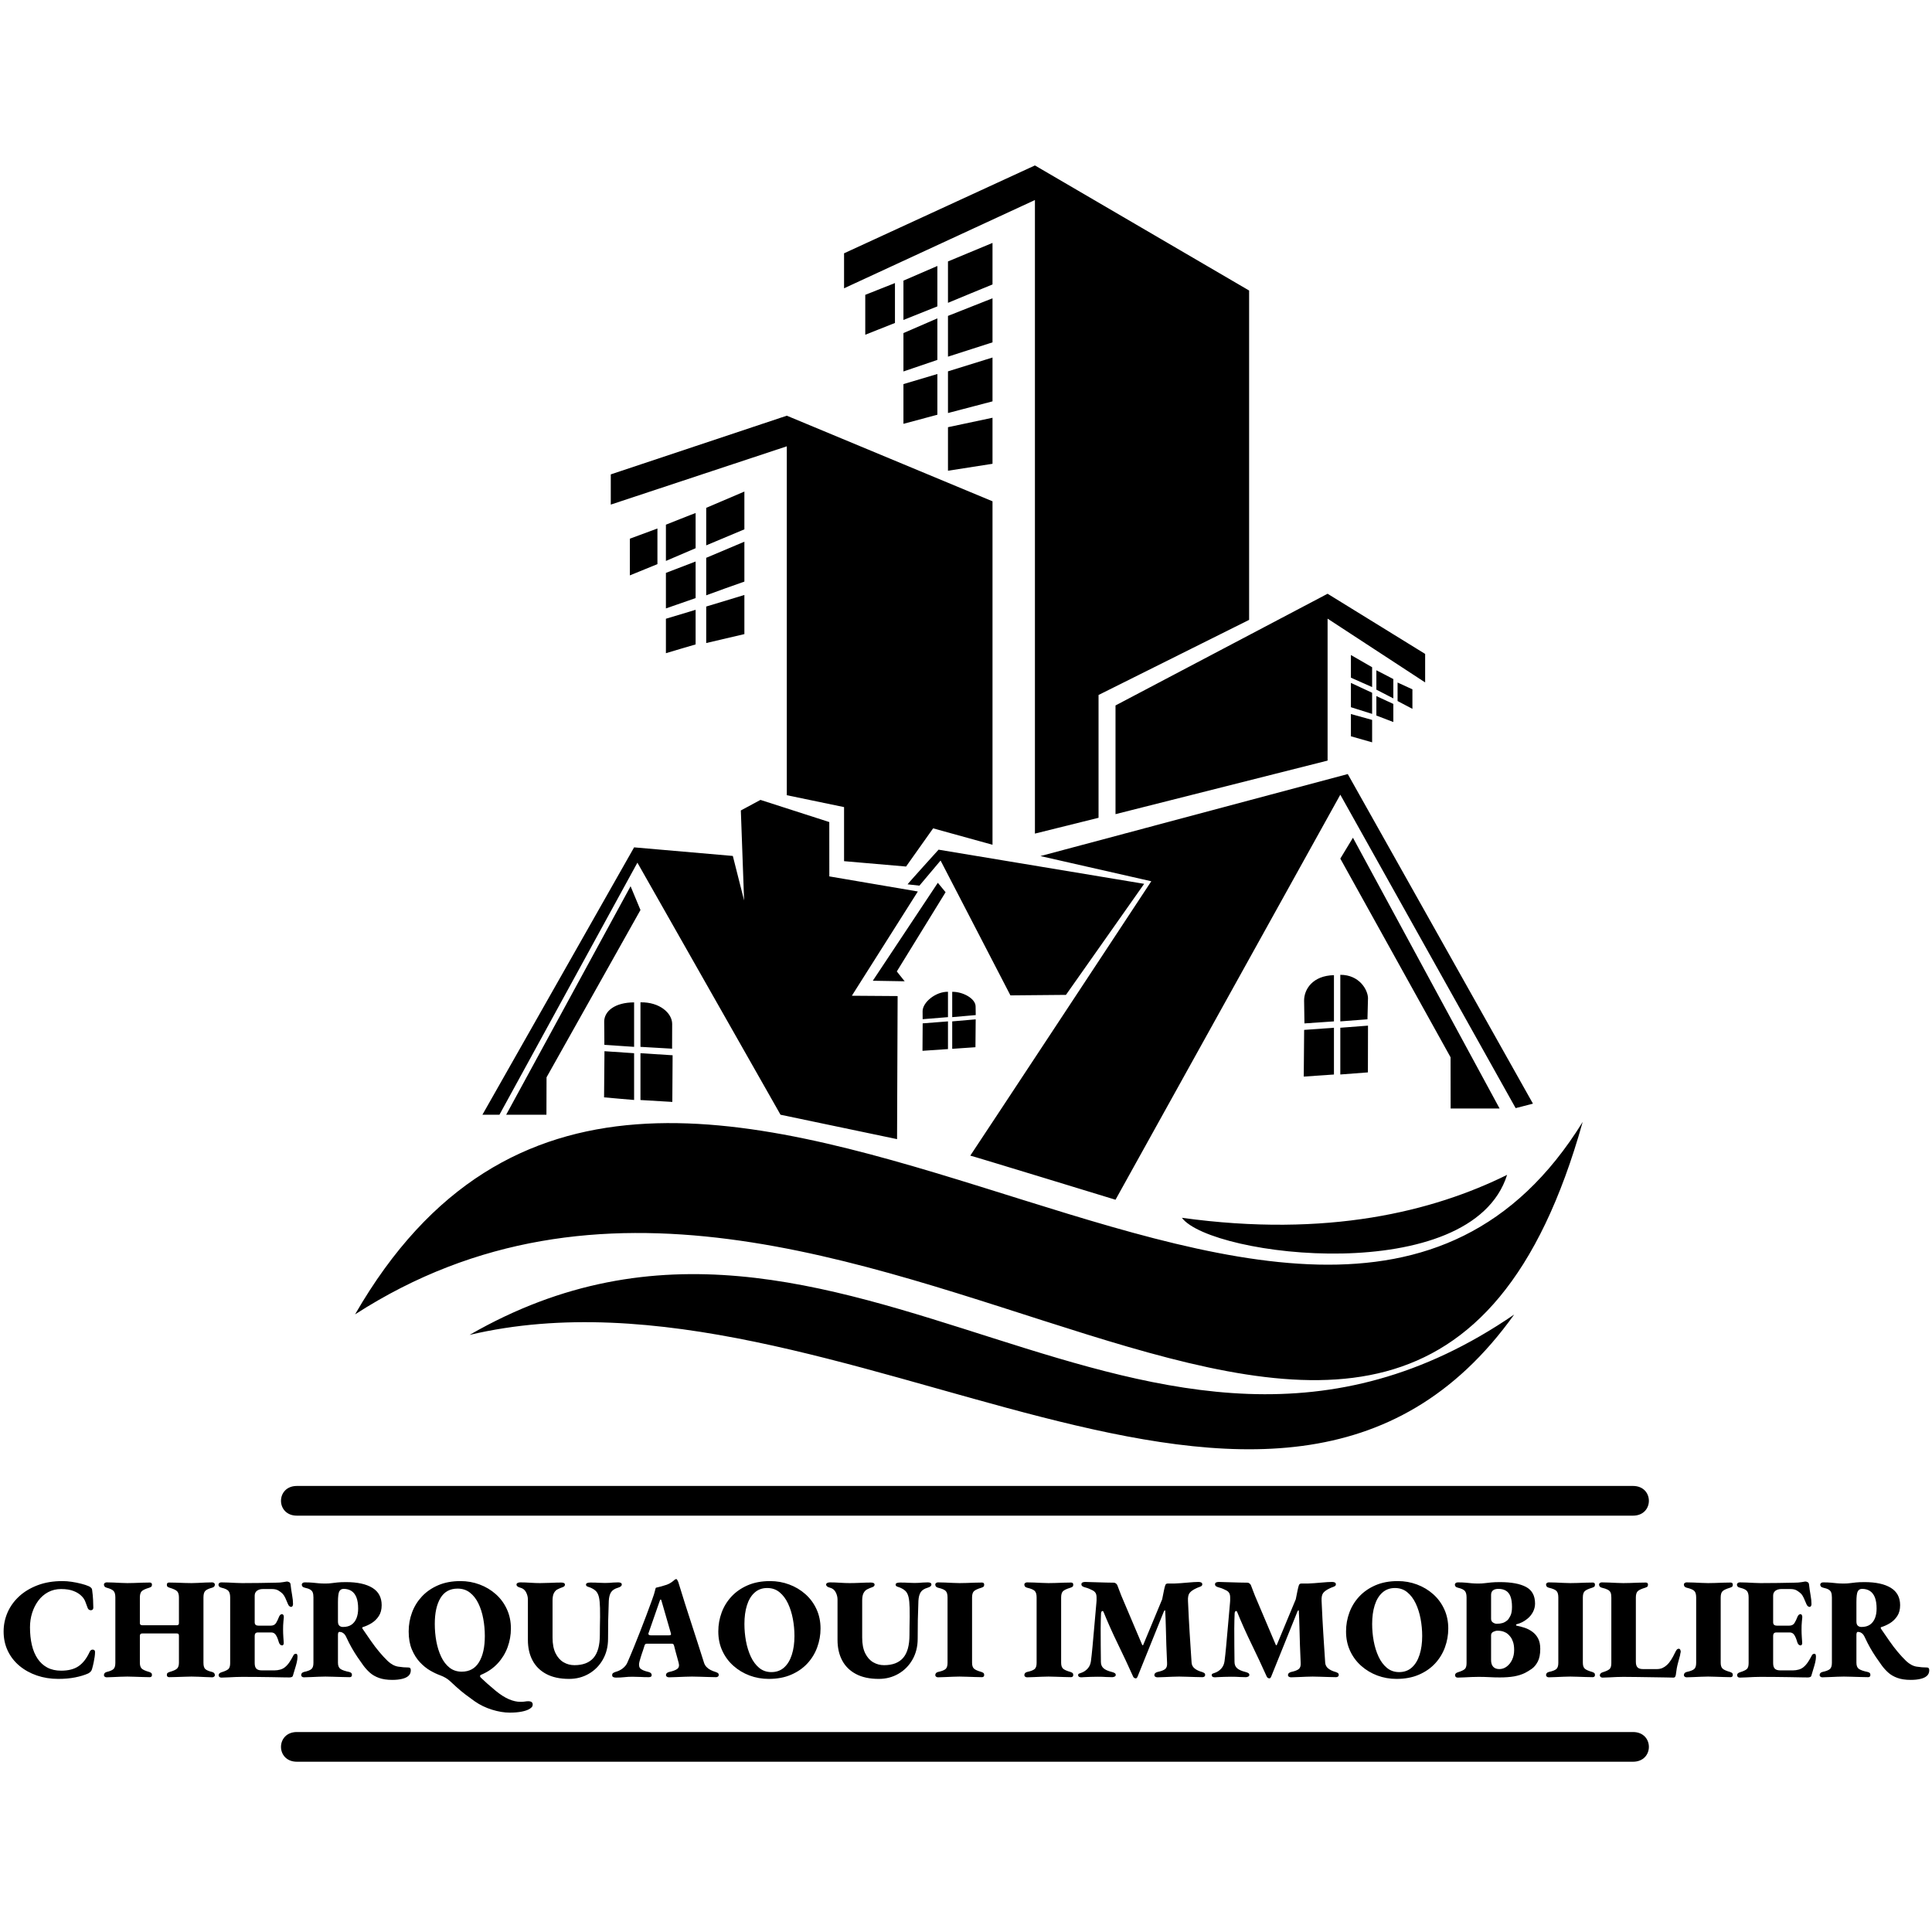 <?xml version="1.0" encoding="UTF-8" standalone="no"?>
<!DOCTYPE svg PUBLIC "-//W3C//DTD SVG 20010904//EN"
              "http://www.w3.org/TR/2001/REC-SVG-20010904/DTD/svg10.dtd">

<svg xmlns="http://www.w3.org/2000/svg"
     width="8.89in" height="8.89in"
     viewBox="0 0 2667 2667">
  <path id="text"
        fill="#000000" stroke="none"
        d="M 80.42,2317.61
           C 69.92,2317.61 60.11,2316.05 50.96,2312.94
             41.81,2309.80 33.77,2305.34 26.85,2299.58
             19.96,2293.81 14.59,2286.93 10.75,2278.90
             6.91,2270.84 4.99,2261.91 4.99,2252.08
             4.99,2243.06 6.77,2234.40 10.34,2226.10
             13.93,2217.80 19.21,2210.40 26.16,2203.90
             33.14,2197.41 41.67,2192.24 51.74,2188.39
             61.82,2184.53 73.30,2182.58 86.18,2182.58
             90.30,2182.58 94.57,2182.93 99.03,2183.59
             103.48,2184.26 107.79,2185.13 111.98,2186.20
             116.15,2187.24 119.77,2188.43 122.82,2189.77
             123.88,2190.29 124.84,2190.96 125.70,2191.78
             126.58,2192.58 127.09,2193.69 127.21,2195.12
             127.87,2199.91 128.31,2204.40 128.49,2208.57
             128.70,2212.76 128.81,2216.30 128.81,2219.23
             128.81,2220.82 128.24,2221.89 127.12,2222.44
             125.99,2222.96 124.79,2222.96 123.51,2222.44
             122.25,2221.89 121.37,2220.82 120.85,2219.23
             119.90,2216.58 118.86,2213.81 117.74,2210.90
             116.61,2207.98 114.92,2205.45 112.67,2203.31
             110.01,2200.51 106.36,2198.18 101.73,2196.35
             97.09,2194.50 91.31,2193.56 84.40,2193.56
             77.77,2193.56 71.79,2195.00 66.46,2197.86
             61.16,2200.70 56.64,2204.61 52.92,2209.58
             49.23,2214.55 46.38,2220.19 44.37,2226.51
             42.38,2232.82 41.40,2239.43 41.40,2246.32
             41.40,2255.20 42.24,2263.33 43.96,2270.71
             45.70,2278.10 48.35,2284.43 51.92,2289.74
             55.51,2295.05 59.99,2299.14 65.37,2302.00
             70.76,2304.84 77.10,2306.26 84.40,2306.26
             94.37,2306.26 102.37,2304.20 108.41,2300.08
             114.45,2295.96 119.53,2289.45 123.64,2280.54
             124.67,2278.16 126.18,2277.06 128.17,2277.20
             130.18,2277.33 131.19,2278.44 131.19,2280.54
             131.19,2282.41 131.02,2284.57 130.69,2287.04
             130.34,2289.49 129.88,2292.14 129.27,2295.00
             128.69,2297.87 127.94,2300.89 127.03,2304.06
             126.63,2305.53 125.95,2306.74 125.02,2307.68
             124.10,2308.59 123.03,2309.39 121.81,2310.06
             116.78,2312.32 110.80,2314.13 103.88,2315.50
             96.99,2316.90 89.16,2317.61 80.42,2317.61 Z
           M 147.11,2315.41
           C 146.31,2315.41 145.51,2315.15 144.69,2314.63
             143.88,2314.08 143.50,2313.35 143.50,2312.44
             143.50,2310.18 144.75,2308.72 147.29,2308.04
             151.80,2306.98 154.91,2305.65 156.62,2304.06
             158.36,2302.48 159.23,2299.62 159.23,2295.51
             159.23,2295.51 159.23,2205.09 159.23,2205.09
             159.23,2200.86 158.39,2197.89 156.72,2196.17
             155.07,2194.43 151.92,2192.96 147.29,2191.73
             144.75,2191.09 143.50,2189.65 143.50,2187.39
             143.50,2186.45 143.88,2185.72 144.69,2185.19
             145.51,2184.64 146.31,2184.37 147.11,2184.37
             150.00,2184.37 153.17,2184.45 156.62,2184.60
             160.10,2184.72 163.49,2184.89 166.78,2185.10
             170.10,2185.28 173.09,2185.37 175.74,2185.37
             178.40,2185.37 181.58,2185.32 185.30,2185.19
             189.02,2185.04 192.81,2184.90 196.65,2184.78
             200.49,2184.66 203.81,2184.60 206.62,2184.60
             208.73,2184.60 209.78,2185.59 209.78,2187.57
             209.78,2188.92 209.43,2189.85 208.77,2190.36
             208.13,2190.89 207.22,2191.34 206.03,2191.73
             200.56,2193.36 197.04,2195.03 195.46,2196.77
             193.87,2198.48 193.08,2201.32 193.08,2205.28
             193.08,2205.28 193.08,2240.55 193.08,2240.55
             193.08,2241.63 193.37,2242.38 193.95,2242.84
             194.56,2243.30 195.33,2243.53 196.28,2243.53
             196.28,2243.53 244.22,2243.53 244.22,2243.53
             246.07,2243.53 247.01,2242.54 247.01,2240.55
             247.01,2240.55 247.01,2205.28 247.01,2205.28
             247.01,2201.32 246.21,2198.48 244.63,2196.77
             243.04,2195.03 239.52,2193.36 234.07,2191.73
             232.88,2191.34 231.94,2190.89 231.28,2190.36
             230.64,2189.85 230.32,2188.92 230.32,2187.57
             230.32,2185.59 231.37,2184.60 233.47,2184.60
             236.27,2184.60 239.60,2184.66 243.44,2184.78
             247.29,2184.90 251.09,2185.04 254.88,2185.19
             258.65,2185.32 261.81,2185.37 264.35,2185.37
             267.00,2185.37 269.99,2185.28 273.31,2185.10
             276.63,2184.89 280.02,2184.72 283.47,2184.60
             286.91,2184.45 290.10,2184.37 293.03,2184.37
             293.82,2184.37 294.61,2184.64 295.41,2185.19
             296.20,2185.72 296.60,2186.45 296.60,2187.39
             296.60,2189.65 295.33,2191.09 292.80,2191.73
             288.16,2192.96 285.00,2194.43 283.33,2196.17
             281.69,2197.89 280.86,2200.86 280.86,2205.09
             280.86,2205.09 280.86,2295.51 280.86,2295.51
             280.86,2299.62 281.71,2302.48 283.42,2304.06
             285.16,2305.65 288.28,2306.98 292.80,2308.04
             295.33,2308.72 296.60,2310.18 296.60,2312.44
             296.60,2313.35 296.20,2314.08 295.41,2314.63
             294.61,2315.15 293.82,2315.41 293.03,2315.41
             290.49,2315.41 287.51,2315.30 284.06,2315.09
             280.61,2314.91 277.12,2314.76 273.59,2314.63
             270.08,2314.48 267.00,2314.40 264.35,2314.40
             261.81,2314.40 258.65,2314.48 254.88,2314.63
             251.09,2314.76 247.29,2314.87 243.44,2315.00
             239.60,2315.15 236.27,2315.23 233.47,2315.23
             232.56,2315.23 231.79,2314.96 231.19,2314.45
             230.60,2313.90 230.32,2313.16 230.32,2312.21
             230.32,2310.90 230.64,2309.99 231.28,2309.46
             231.94,2308.91 232.88,2308.44 234.07,2308.04
             239.25,2306.58 242.69,2305.02 244.40,2303.38
             246.14,2301.71 247.01,2299.02 247.01,2295.32
             247.01,2295.32 247.01,2258.26 247.01,2258.26
             247.01,2257.20 246.81,2256.37 246.42,2255.79
             246.02,2255.18 245.29,2254.88 244.22,2254.88
             244.22,2254.88 196.28,2254.88 196.28,2254.88
             194.14,2254.88 193.08,2256.01 193.08,2258.26
             193.08,2258.26 193.08,2295.32 193.08,2295.32
             193.08,2299.02 193.93,2301.71 195.64,2303.38
             197.38,2305.02 200.83,2306.58 206.03,2308.04
             207.22,2308.44 208.13,2308.91 208.77,2309.46
             209.43,2309.99 209.78,2310.90 209.78,2312.21
             209.78,2313.16 209.51,2313.90 209.00,2314.45
             208.47,2314.96 207.68,2315.23 206.62,2315.23
             203.81,2315.23 200.49,2315.15 196.65,2315.00
             192.81,2314.87 189.02,2314.76 185.30,2314.63
             181.58,2314.48 178.40,2314.40 175.74,2314.40
             173.09,2314.40 170.00,2314.48 166.50,2314.63
             162.99,2314.76 159.51,2314.91 156.03,2315.09
             152.58,2315.30 149.60,2315.41 147.11,2315.41 Z
           M 305.56,2315.82
           C 304.37,2315.82 303.44,2315.48 302.77,2314.81
             302.13,2314.15 301.81,2313.42 301.81,2312.62
             301.81,2310.64 303.14,2309.26 305.79,2308.45
             310.15,2307.12 313.23,2305.71 315.03,2304.25
             316.83,2302.78 317.73,2300.01 317.73,2295.92
             317.73,2295.92 317.73,2205.09 317.73,2205.09
             317.73,2200.86 316.88,2197.84 315.22,2196.03
             313.57,2194.24 310.42,2192.81 305.79,2191.73
             304.17,2191.34 303.06,2190.75 302.45,2189.95
             301.87,2189.16 301.58,2188.37 301.58,2187.57
             301.58,2186.65 301.95,2185.90 302.68,2185.28
             303.41,2184.68 304.37,2184.37 305.56,2184.37
             308.49,2184.37 311.67,2184.45 315.12,2184.60
             318.57,2184.72 321.95,2184.89 325.28,2185.10
             328.59,2185.28 331.59,2185.37 334.24,2185.37
             341.68,2185.37 349.64,2185.32 358.12,2185.19
             366.63,2185.04 374.13,2184.90 380.63,2184.78
             384.86,2184.78 388.34,2184.53 391.06,2184.00
             393.80,2183.45 395.43,2183.18 395.95,2183.18
             397.01,2183.18 398.11,2183.49 399.24,2184.09
             400.37,2184.68 400.99,2185.77 401.12,2187.39
             401.67,2192.31 402.37,2197.12 403.22,2201.85
             404.07,2206.55 404.51,2210.68 404.51,2214.24
             404.51,2215.59 404.23,2216.60 403.68,2217.26
             403.16,2217.91 402.58,2218.23 401.94,2218.23
             401.27,2218.23 400.54,2217.97 399.75,2217.45
             398.95,2216.90 398.28,2216.03 397.74,2214.84
             396.27,2211.27 394.97,2208.27 393.85,2205.83
             392.72,2203.36 391.43,2201.39 390.00,2199.92
             388.54,2198.46 386.68,2197.04 384.42,2195.67
             382.16,2194.27 379.18,2193.56 375.46,2193.56
             375.46,2193.56 362.92,2193.56 362.92,2193.56
             359.60,2193.56 356.86,2194.36 354.74,2195.94
             352.63,2197.53 351.58,2199.79 351.58,2202.71
             351.58,2202.71 351.58,2239.36 351.58,2239.36
             351.58,2241.08 352.04,2242.29 352.95,2243.02
             353.89,2243.76 355.16,2244.12 356.75,2244.12
             356.75,2244.12 373.67,2244.12 373.67,2244.12
             377.12,2244.12 379.60,2242.88 381.13,2240.37
             382.65,2237.84 384.01,2234.97 385.20,2231.77
             386.27,2229.39 387.67,2228.20 389.41,2228.20
             390.05,2228.20 390.62,2228.60 391.15,2229.39
             391.70,2230.19 391.90,2231.31 391.79,2232.78
             391.63,2234.64 391.45,2236.50 391.24,2238.36
             391.06,2240.22 390.93,2242.05 390.87,2243.85
             390.81,2245.62 390.78,2247.44 390.78,2249.29
             390.78,2251.03 390.81,2252.81 390.87,2254.60
             390.93,2256.37 391.02,2258.19 391.15,2260.05
             391.30,2261.91 391.43,2263.83 391.56,2265.81
             391.83,2267.82 391.74,2269.27 391.29,2270.11
             390.83,2270.97 390.26,2271.39 389.59,2271.39
             387.33,2271.39 385.73,2269.81 384.79,2266.63
             383.60,2262.40 382.24,2259.15 380.72,2256.89
             379.19,2254.64 377.16,2253.50 374.64,2253.50
             374.64,2253.50 355.93,2253.50 355.93,2253.50
             354.49,2253.50 353.41,2253.90 352.68,2254.69
             351.95,2255.49 351.58,2256.61 351.58,2258.08
             351.58,2258.08 351.58,2295.69 351.58,2295.69
             351.58,2299.42 352.37,2302.04 353.96,2303.56
             355.54,2305.09 358.00,2305.85 361.32,2305.85
             361.32,2305.85 379.03,2305.85 379.03,2305.85
             381.68,2305.85 384.30,2305.48 386.89,2304.75
             389.48,2304.02 391.71,2302.86 393.57,2301.27
             395.83,2299.42 397.92,2297.04 399.84,2294.13
             401.76,2291.21 403.45,2288.28 404.92,2285.35
             405.43,2284.28 405.99,2283.63 406.61,2283.38
             407.22,2283.11 407.91,2282.97 408.71,2282.97
             409.50,2282.97 410.02,2283.40 410.27,2284.25
             410.54,2285.11 410.68,2286.01 410.68,2286.95
             410.68,2289.33 410.34,2291.93 409.67,2294.73
             409.03,2297.51 408.21,2300.45 407.20,2303.56
             406.20,2306.67 405.24,2309.90 404.32,2313.21
             404.05,2314.16 403.43,2314.79 402.49,2315.09
             401.58,2315.42 400.58,2315.59 399.52,2315.59
             398.88,2315.59 396.29,2315.56 391.79,2315.50
             387.27,2315.43 381.66,2315.33 374.96,2315.18
             368.24,2315.05 361.28,2314.96 354.05,2314.91
             346.82,2314.84 340.21,2314.81 334.24,2314.81
             331.59,2314.81 328.54,2314.87 325.10,2315.00
             321.64,2315.15 318.19,2315.32 314.71,2315.50
             311.26,2315.71 308.22,2315.82 305.56,2315.82 Z
           M 541.60,2318.98
           C 534.15,2318.98 527.94,2318.04 522.98,2316.19
             518.01,2314.36 513.85,2311.96 510.54,2308.96
             507.21,2305.97 504.23,2302.68 501.57,2299.07
             498.79,2295.23 496.08,2291.37 493.43,2287.45
             490.78,2283.52 488.18,2279.34 485.65,2274.92
             483.11,2270.47 480.59,2265.51 478.06,2260.05
             476.75,2257.12 475.16,2255.14 473.30,2254.10
             472.50,2253.55 471.67,2253.18 470.79,2253.00
             469.93,2252.79 469.19,2252.68 468.55,2252.68
             467.87,2252.68 467.37,2253.05 467.04,2253.78
             466.69,2254.51 466.53,2255.47 466.53,2256.66
             466.53,2256.66 466.53,2295.32 466.53,2295.32
             466.53,2299.42 467.69,2302.27 470.01,2303.88
             472.32,2305.47 476.33,2306.85 482.04,2308.04
             483.25,2308.32 484.19,2308.76 484.83,2309.37
             485.49,2309.95 485.84,2310.90 485.84,2312.21
             485.84,2313.16 485.56,2313.90 485.01,2314.45
             484.49,2314.96 483.71,2315.23 482.68,2315.23
             479.87,2315.23 476.34,2315.15 472.11,2315.00
             467.87,2314.87 463.65,2314.76 459.44,2314.63
             455.26,2314.48 451.85,2314.40 449.20,2314.40
             446.54,2314.40 443.46,2314.48 439.96,2314.63
             436.45,2314.76 432.87,2314.91 429.21,2315.09
             425.55,2315.30 422.27,2315.41 419.37,2315.41
             418.57,2315.41 417.77,2315.15 416.95,2314.63
             416.15,2314.08 415.76,2313.35 415.76,2312.44
             415.76,2310.18 417.02,2308.72 419.55,2308.04
             424.59,2306.98 428.03,2305.65 429.89,2304.06
             431.75,2302.48 432.68,2299.62 432.68,2295.51
             432.68,2295.51 432.68,2205.09 432.68,2205.09
             432.68,2202.17 432.34,2199.88 431.68,2198.23
             431.04,2196.58 429.85,2195.26 428.11,2194.25
             426.39,2193.24 423.95,2192.41 420.74,2191.73
             419.15,2191.34 418.06,2190.75 417.45,2189.95
             416.87,2189.16 416.58,2188.37 416.58,2187.57
             416.58,2186.65 416.95,2185.90 417.68,2185.28
             418.41,2184.68 419.37,2184.37 420.56,2184.37
             424.92,2184.37 428.57,2184.50 431.49,2184.78
             434.42,2185.05 437.21,2185.33 439.86,2185.60
             442.52,2185.85 445.56,2185.97 449.01,2185.97
             452.22,2185.97 455.03,2185.81 457.48,2185.46
             459.95,2185.13 462.70,2184.81 465.76,2184.50
             468.80,2184.17 472.78,2184.00 477.69,2184.00
             493.34,2184.00 505.44,2186.63 514.01,2191.87
             522.58,2197.12 526.87,2205.12 526.87,2215.85
             526.87,2221.83 525.54,2226.85 522.89,2230.90
             520.24,2234.93 516.91,2238.17 512.92,2240.65
             508.91,2243.09 504.88,2244.92 500.79,2246.14
             500.25,2246.26 499.99,2246.59 500.06,2247.14
             500.15,2247.67 500.31,2248.13 500.57,2248.52
             504.56,2254.35 508.44,2259.99 512.23,2265.44
             516.00,2270.88 519.82,2275.88 523.67,2280.45
             527.51,2285.03 531.35,2289.18 535.19,2292.90
             539.86,2297.29 544.67,2299.89 549.65,2300.68
             554.61,2301.48 559.44,2301.87 564.10,2301.87
             566.08,2301.87 567.08,2303.14 567.08,2305.66
             567.08,2308.84 566.04,2311.38 563.97,2313.30
             561.92,2315.23 558.96,2316.64 555.09,2317.56
             551.25,2318.50 546.74,2318.98 541.60,2318.98 Z
           M 473.49,2245.91
           C 478.27,2245.91 482.19,2244.86 485.24,2242.75
             488.28,2240.62 490.57,2237.66 492.10,2233.87
             493.62,2230.10 494.39,2225.68 494.39,2220.65
             494.39,2214.28 493.59,2209.10 492.01,2205.09
             490.42,2201.10 488.14,2198.14 485.15,2196.22
             482.15,2194.30 478.54,2193.33 474.31,2193.33
             471.66,2193.33 469.69,2194.47 468.41,2196.72
             467.15,2198.99 466.53,2203.97 466.53,2211.68
             466.53,2214.59 466.53,2218.26 466.53,2222.71
             466.53,2227.17 466.53,2232.39 466.53,2238.36
             466.53,2241.01 467.15,2242.93 468.41,2244.12
             469.69,2245.31 471.38,2245.91 473.49,2245.91 Z
           M 703.71,2364.18
           C 696.12,2364.18 687.94,2362.82 679.19,2360.11
             670.43,2357.39 662.54,2353.58 655.50,2348.67
             650.74,2345.22 646.39,2342.04 642.46,2339.11
             638.55,2336.18 634.41,2332.73 630.02,2328.77
             627.75,2326.63 624.80,2323.90 621.14,2320.58
             617.51,2317.25 612.98,2314.61 607.56,2312.62
             603.44,2311.15 598.84,2308.98 593.79,2306.08
             588.76,2303.15 584.01,2299.29 579.56,2294.50
             575.10,2289.72 571.42,2283.84 568.49,2276.88
             565.59,2269.91 564.15,2261.64 564.15,2252.08
             564.15,2243.06 565.67,2234.40 568.72,2226.10
             571.76,2217.80 576.32,2210.40 582.35,2203.90
             588.39,2197.41 595.85,2192.24 604.72,2188.39
             613.62,2184.53 623.91,2182.58 635.60,2182.58
             644.90,2182.58 653.72,2184.16 662.08,2187.30
             670.43,2190.41 677.87,2194.84 684.36,2200.61
             690.88,2206.38 695.99,2213.28 699.68,2221.34
             703.40,2229.37 705.27,2238.29 705.27,2248.10
             705.27,2257.01 703.73,2265.62 700.69,2273.91
             697.64,2282.21 693.12,2289.60 687.15,2296.10
             681.17,2302.60 673.75,2307.77 664.87,2311.61
             663.41,2312.01 662.68,2312.74 662.68,2313.81
             662.68,2314.48 663.01,2315.15 663.69,2315.82
             666.61,2318.59 669.55,2321.31 672.51,2323.97
             675.50,2326.62 679.44,2330.01 684.36,2334.12
             690.88,2339.43 696.92,2343.27 702.48,2345.65
             708.06,2348.06 713.37,2349.27 718.44,2349.27
             719.74,2349.27 720.89,2349.23 721.87,2349.18
             722.88,2349.11 723.79,2349.01 724.61,2348.86
             725.40,2348.73 726.17,2348.63 726.90,2348.54
             727.63,2348.47 728.39,2348.44 729.19,2348.44
             733.31,2348.44 735.36,2349.98 735.36,2353.07
             735.36,2354.26 735.06,2355.27 734.45,2356.13
             733.83,2356.98 732.80,2357.88 731.34,2358.83
             728.69,2360.54 724.96,2361.85 720.18,2362.77
             715.42,2363.70 709.93,2364.18 703.71,2364.18 Z
           M 637.38,2307.63
           C 648.00,2307.63 655.95,2303.26 661.26,2294.50
             666.59,2285.75 669.27,2273.73 669.27,2258.44
             669.27,2250.24 668.53,2242.22 667.07,2234.38
             665.61,2226.54 663.34,2219.51 660.30,2213.28
             657.25,2207.04 653.36,2202.10 648.64,2198.46
             643.94,2194.80 638.26,2192.97 631.62,2192.97
             621.12,2192.97 613.25,2197.32 608.02,2206.01
             602.80,2214.70 600.19,2226.62 600.19,2241.74
             600.19,2249.98 600.90,2258.02 602.34,2265.86
             603.81,2273.67 606.03,2280.73 609.02,2287.04
             612.01,2293.36 615.85,2298.38 620.55,2302.09
             625.27,2305.79 630.89,2307.63 637.38,2307.63 Z
           M 785.64,2317.61
           C 773.03,2317.61 762.51,2315.34 754.07,2310.83
             745.66,2306.33 739.32,2300.06 735.09,2292.03
             730.85,2283.98 728.73,2274.58 728.73,2263.84
             728.73,2263.84 728.73,2208.07 728.73,2208.07
             728.73,2204.62 727.89,2201.28 726.22,2198.05
             724.57,2194.79 721.94,2192.68 718.35,2191.73
             714.78,2190.82 713.00,2189.38 713.00,2187.39
             713.00,2186.45 713.48,2185.72 714.46,2185.19
             715.47,2184.64 716.70,2184.37 718.17,2184.37
             722.56,2184.37 727.20,2184.54 732.12,2184.87
             737.02,2185.21 741.46,2185.37 745.43,2185.37
             749.27,2185.37 754.07,2185.26 759.84,2185.01
             765.62,2184.73 770.59,2184.60 774.70,2184.60
             776.28,2184.60 777.54,2184.82 778.45,2185.28
             779.39,2185.74 779.87,2186.51 779.87,2187.57
             779.87,2189.16 778.77,2190.31 776.58,2191.05
             774.38,2191.78 772.23,2192.68 770.13,2193.75
             767.99,2194.66 766.22,2196.35 764.82,2198.83
             763.45,2201.27 762.76,2204.75 762.76,2209.26
             762.76,2209.26 762.76,2260.64 762.76,2260.64
             762.76,2269.40 764.15,2276.60 766.93,2282.24
             769.73,2287.89 773.42,2292.03 778.00,2294.68
             782.57,2297.34 787.57,2298.66 793.00,2298.66
             804.68,2298.66 813.42,2295.32 819.26,2288.64
             825.11,2281.94 828.04,2271.35 828.04,2256.89
             828.04,2253.30 828.06,2249.37 828.13,2245.13
             828.22,2240.90 828.29,2236.57 828.36,2232.18
             828.42,2227.79 828.38,2223.67 828.27,2219.83
             828.11,2213.33 827.64,2208.39 826.85,2205.00
             826.05,2201.62 824.89,2199.03 823.37,2197.22
             821.84,2195.43 819.76,2193.87 817.11,2192.56
             815.64,2191.77 813.91,2191.08 811.89,2190.50
             809.90,2189.89 808.92,2188.92 808.92,2187.57
             808.92,2186.51 809.45,2185.74 810.52,2185.28
             811.58,2184.82 813.05,2184.60 814.91,2184.60
             820.09,2184.60 823.93,2184.71 826.44,2184.92
             828.97,2185.10 831.84,2185.19 835.04,2185.19
             837.53,2185.19 839.61,2185.13 841.26,2185.01
             842.93,2184.86 844.67,2184.72 846.47,2184.60
             848.27,2184.45 850.56,2184.37 853.34,2184.37
             854.80,2184.37 855.99,2184.58 856.90,2185.01
             857.84,2185.41 858.32,2186.20 858.32,2187.39
             858.32,2189.25 856.59,2190.70 853.15,2191.73
             848.49,2193.08 845.25,2195.19 843.46,2198.05
             841.68,2200.88 840.66,2204.82 840.39,2209.85
             839.99,2219.55 839.72,2228.52 839.57,2236.76
             839.44,2244.99 839.38,2253.43 839.38,2262.06
             839.38,2272.95 836.98,2282.58 832.20,2290.93
             827.45,2299.29 820.97,2305.84 812.81,2310.56
             804.67,2315.25 795.61,2317.61 785.64,2317.61 Z
           M 850.23,2315.82
           C 848.78,2315.82 847.57,2315.57 846.57,2315.09
             845.56,2314.63 845.06,2313.75 845.06,2312.44
             845.06,2311.10 845.49,2310.14 846.34,2309.55
             847.22,2308.95 848.26,2308.44 849.45,2308.04
             853.44,2306.98 856.86,2305.32 859.69,2303.06
             862.55,2300.80 864.65,2298.23 865.96,2295.32
             869.16,2288.00 872.20,2280.76 875.11,2273.59
             878.04,2266.43 880.88,2259.29 883.66,2252.18
             886.47,2245.07 889.22,2237.90 891.94,2230.67
             894.65,2223.44 897.34,2216.19 899.99,2208.89
             902.25,2202.79 903.63,2198.45 904.16,2195.85
             904.71,2193.27 905.17,2191.89 905.57,2191.73
             908.23,2191.09 910.67,2190.49 912.94,2189.90
             915.19,2189.30 917.72,2188.52 920.53,2187.57
             923.03,2186.65 925.24,2185.50 927.16,2184.09
             929.11,2182.70 930.55,2181.53 931.46,2180.61
             932.13,2180.23 932.76,2179.96 933.34,2179.84
             933.95,2179.69 934.51,2180.15 935.03,2181.21
             935.58,2182.12 936.02,2183.03 936.36,2183.91
             936.69,2184.77 936.98,2185.73 937.23,2186.79
             939.88,2195.55 942.63,2204.38 945.46,2213.28
             948.32,2222.16 951.23,2231.15 954.15,2240.23
             957.08,2249.33 960.03,2258.47 963.03,2267.64
             966.01,2276.79 968.95,2286.02 971.86,2295.32
             972.52,2297.43 973.62,2299.33 975.15,2301.00
             976.67,2302.64 978.50,2304.04 980.64,2305.16
             982.77,2306.29 985.17,2307.25 987.82,2308.04
             989.01,2308.44 990.03,2308.91 990.88,2309.46
             991.73,2309.99 992.17,2310.90 992.17,2312.21
             992.17,2313.16 991.80,2313.90 991.07,2314.45
             990.34,2314.96 989.44,2315.23 988.41,2315.23
             985.60,2315.23 982.17,2315.15 978.12,2315.00
             974.10,2314.87 970.05,2314.76 966.00,2314.63
             961.94,2314.48 958.38,2314.40 955.34,2314.40
             952.69,2314.40 949.44,2314.48 945.60,2314.63
             941.76,2314.76 937.83,2314.91 933.84,2315.09
             929.88,2315.30 926.43,2315.41 923.51,2315.41
             922.43,2315.41 921.47,2315.15 920.62,2314.63
             919.77,2314.08 919.34,2313.35 919.34,2312.44
             919.34,2311.25 919.77,2310.29 920.62,2309.55
             921.47,2308.82 922.50,2308.32 923.69,2308.04
             928.74,2306.98 932.47,2305.60 934.85,2303.88
             937.23,2302.14 937.89,2299.35 936.86,2295.51
             936.19,2292.85 935.49,2290.27 934.76,2287.73
             934.03,2285.20 933.32,2282.65 932.65,2280.09
             931.98,2277.50 931.33,2274.94 930.69,2272.40
             930.41,2271.34 930.07,2270.51 929.68,2269.93
             929.28,2269.32 928.55,2269.01 927.49,2269.01
             927.49,2269.01 892.86,2269.01 892.86,2269.01
             891.78,2269.01 891.01,2269.32 890.52,2269.93
             890.07,2270.51 889.71,2271.34 889.47,2272.40
             888.92,2274.39 888.34,2276.22 887.73,2277.89
             887.15,2279.54 886.59,2281.17 886.04,2282.79
             885.52,2284.38 885.00,2285.99 884.49,2287.64
             883.96,2289.28 883.43,2291.11 882.89,2293.13
             881.70,2297.37 881.89,2300.56 883.48,2302.69
             885.06,2304.79 888.98,2306.58 895.24,2308.04
             898.16,2308.72 899.63,2310.18 899.63,2312.44
             899.63,2313.35 899.28,2314.06 898.62,2314.54
             897.95,2315.00 896.88,2315.23 895.42,2315.23
             891.05,2315.23 887.21,2315.11 883.89,2314.91
             880.56,2314.72 876.92,2314.63 872.96,2314.63
             869.08,2314.63 865.39,2314.83 861.89,2315.23
             858.38,2315.62 854.49,2315.82 850.23,2315.82 Z
           M 898.44,2257.48
           C 898.44,2257.48 923.32,2257.48 923.32,2257.48
             925.30,2257.48 926.30,2257.01 926.30,2256.07
             926.30,2255.55 926.26,2255.20 926.20,2255.01
             926.14,2254.81 926.03,2254.42 925.88,2253.87
             925.88,2253.87 913.17,2209.85 913.17,2209.85
             912.77,2208.55 912.37,2207.88 911.98,2207.88
             911.70,2207.88 911.29,2208.55 910.74,2209.85
             910.74,2209.85 895.42,2253.87 895.42,2253.87
             895.17,2254.42 895.05,2254.96 895.05,2255.47
             895.05,2256.15 895.40,2256.65 896.11,2256.98
             896.84,2257.32 897.61,2257.48 898.44,2257.48 Z
           M 1061.24,2317.61
           C 1051.93,2317.61 1043.10,2316.05 1034.75,2312.94
             1026.39,2309.80 1018.97,2305.34 1012.48,2299.58
             1005.98,2293.81 1000.87,2286.93 997.15,2278.90
             993.42,2270.84 991.57,2261.91 991.57,2252.08
             991.57,2243.06 993.09,2234.40 996.15,2226.10
             999.19,2217.80 1003.74,2210.40 1009.78,2203.90
             1015.81,2197.41 1023.27,2192.24 1032.15,2188.39
             1041.04,2184.53 1051.33,2182.58 1063.02,2182.58
             1072.32,2182.58 1081.15,2184.16 1089.51,2187.30
             1097.85,2190.41 1105.29,2194.84 1111.78,2200.61
             1118.30,2206.38 1123.41,2213.28 1127.11,2221.34
             1130.82,2229.37 1132.69,2238.29 1132.69,2248.10
             1132.69,2257.01 1131.16,2265.65 1128.11,2274.00
             1125.06,2282.36 1120.52,2289.81 1114.48,2296.33
             1108.44,2302.83 1100.97,2308.00 1092.07,2311.84
             1083.19,2315.68 1072.91,2317.61 1061.24,2317.61 Z
           M 1064.81,2308.23
           C 1071.85,2308.23 1077.72,2306.11 1082.42,2301.87
             1087.14,2297.63 1090.70,2291.75 1093.07,2284.25
             1095.48,2276.75 1096.69,2268.14 1096.69,2258.44
             1096.69,2250.48 1095.96,2242.60 1094.49,2234.79
             1093.03,2226.95 1090.76,2219.82 1087.72,2213.38
             1084.67,2206.95 1080.78,2201.80 1076.06,2197.96
             1071.36,2194.09 1065.69,2192.15 1059.04,2192.15
             1052.15,2192.15 1046.34,2194.28 1041.61,2198.55
             1036.91,2202.79 1033.40,2208.64 1031.09,2216.08
             1028.77,2223.49 1027.62,2232.04 1027.62,2241.74
             1027.62,2249.71 1028.33,2257.61 1029.77,2265.44
             1031.23,2273.26 1033.45,2280.40 1036.44,2286.86
             1039.43,2293.30 1043.27,2298.47 1047.97,2302.37
             1052.70,2306.28 1058.31,2308.23 1064.81,2308.23 Z
           M 1213.06,2317.61
           C 1200.46,2317.61 1189.94,2315.34 1181.50,2310.83
             1173.08,2306.33 1166.74,2300.06 1162.51,2292.03
             1158.27,2283.98 1156.15,2274.58 1156.15,2263.84
             1156.15,2263.84 1156.15,2208.07 1156.15,2208.07
             1156.15,2204.62 1155.31,2201.28 1153.64,2198.05
             1151.99,2194.79 1149.36,2192.68 1145.77,2191.73
             1142.20,2190.82 1140.42,2189.38 1140.42,2187.39
             1140.42,2186.45 1140.90,2185.72 1141.88,2185.19
             1142.89,2184.64 1144.12,2184.37 1145.59,2184.37
             1149.98,2184.37 1154.62,2184.54 1159.54,2184.87
             1164.45,2185.21 1168.88,2185.37 1172.85,2185.37
             1176.69,2185.37 1181.50,2185.26 1187.26,2185.01
             1193.05,2184.73 1198.01,2184.60 1202.13,2184.60
             1203.70,2184.60 1204.96,2184.82 1205.88,2185.28
             1206.81,2185.74 1207.30,2186.51 1207.30,2187.57
             1207.30,2189.16 1206.20,2190.31 1204.00,2191.05
             1201.81,2191.78 1199.66,2192.68 1197.55,2193.75
             1195.41,2194.66 1193.64,2196.35 1192.25,2198.83
             1190.87,2201.27 1190.19,2204.75 1190.19,2209.26
             1190.19,2209.26 1190.19,2260.64 1190.19,2260.64
             1190.19,2269.40 1191.57,2276.60 1194.35,2282.24
             1197.15,2287.89 1200.85,2292.03 1205.42,2294.68
             1209.99,2297.34 1214.99,2298.66 1220.42,2298.66
             1232.10,2298.66 1240.85,2295.32 1246.68,2288.64
             1252.53,2281.94 1255.46,2271.35 1255.46,2256.89
             1255.46,2253.30 1255.49,2249.37 1255.55,2245.13
             1255.65,2240.90 1255.71,2236.57 1255.78,2232.18
             1255.84,2227.79 1255.81,2223.67 1255.69,2219.83
             1255.53,2213.33 1255.06,2208.39 1254.27,2205.00
             1253.47,2201.62 1252.32,2199.03 1250.80,2197.22
             1249.26,2195.43 1247.18,2193.87 1244.53,2192.56
             1243.07,2191.77 1241.33,2191.08 1239.32,2190.50
             1237.33,2189.89 1236.34,2188.92 1236.34,2187.57
             1236.34,2186.51 1236.87,2185.74 1237.94,2185.28
             1239.01,2184.82 1240.47,2184.60 1242.33,2184.60
             1247.51,2184.60 1251.36,2184.71 1253.86,2184.92
             1256.39,2185.10 1259.26,2185.19 1262.46,2185.19
             1264.95,2185.19 1267.04,2185.13 1268.68,2185.01
             1270.35,2184.86 1272.09,2184.72 1273.90,2184.60
             1275.69,2184.45 1277.98,2184.37 1280.76,2184.37
             1282.22,2184.37 1283.41,2184.58 1284.33,2185.01
             1285.26,2185.41 1285.74,2186.20 1285.74,2187.39
             1285.74,2189.25 1284.02,2190.70 1280.58,2191.73
             1275.91,2193.08 1272.67,2195.19 1270.88,2198.05
             1269.11,2200.88 1268.09,2204.82 1267.81,2209.85
             1267.41,2219.55 1267.14,2228.52 1266.99,2236.76
             1266.86,2244.99 1266.81,2253.43 1266.81,2262.06
             1266.81,2272.95 1264.41,2282.58 1259.63,2290.93
             1254.87,2299.29 1248.40,2305.84 1240.23,2310.56
             1232.09,2315.25 1223.03,2317.61 1213.06,2317.61 Z
           M 1294.71,2315.41
           C 1293.91,2315.41 1293.11,2315.15 1292.29,2314.63
             1291.49,2314.08 1291.10,2313.35 1291.10,2312.44
             1291.10,2310.18 1292.35,2308.72 1294.89,2308.04
             1299.92,2306.98 1303.37,2305.65 1305.23,2304.06
             1307.08,2302.48 1308.02,2299.62 1308.02,2295.51
             1308.02,2295.51 1308.02,2205.09 1308.02,2205.09
             1308.02,2200.86 1307.15,2197.89 1305.41,2196.17
             1303.70,2194.43 1300.20,2192.96 1294.89,2191.73
             1292.35,2191.09 1291.10,2189.65 1291.10,2187.39
             1291.10,2186.45 1291.49,2185.72 1292.29,2185.19
             1293.11,2184.64 1293.91,2184.37 1294.71,2184.37
             1297.60,2184.37 1300.89,2184.45 1304.54,2184.60
             1308.20,2184.72 1311.78,2184.89 1315.29,2185.10
             1318.79,2185.28 1321.88,2185.37 1324.53,2185.37
             1327.19,2185.37 1330.37,2185.32 1334.09,2185.19
             1337.81,2185.04 1341.60,2184.90 1345.44,2184.78
             1349.30,2184.66 1352.63,2184.60 1355.41,2184.60
             1356.47,2184.60 1357.26,2184.82 1357.79,2185.28
             1358.34,2185.74 1358.61,2186.51 1358.61,2187.57
             1358.61,2188.92 1358.27,2189.85 1357.61,2190.36
             1356.93,2190.89 1356.01,2191.34 1354.82,2191.73
             1349.35,2193.36 1345.83,2195.03 1344.25,2196.77
             1342.66,2198.48 1341.87,2201.32 1341.87,2205.28
             1341.87,2205.28 1341.87,2295.32 1341.87,2295.32
             1341.87,2299.02 1342.72,2301.71 1344.43,2303.38
             1346.17,2305.02 1349.62,2306.58 1354.82,2308.04
             1356.01,2308.44 1356.93,2308.91 1357.61,2309.46
             1358.27,2309.99 1358.61,2310.90 1358.61,2312.21
             1358.61,2313.16 1358.34,2313.90 1357.79,2314.45
             1357.26,2314.96 1356.47,2315.23 1355.41,2315.23
             1352.63,2315.23 1349.30,2315.15 1345.44,2315.00
             1341.60,2314.87 1337.81,2314.76 1334.09,2314.63
             1330.37,2314.48 1327.19,2314.40 1324.53,2314.40
             1321.88,2314.40 1318.79,2314.48 1315.29,2314.63
             1311.78,2314.76 1308.20,2314.91 1304.54,2315.09
             1300.89,2315.30 1297.60,2315.41 1294.71,2315.41 Z
           M 1417.67,2315.41
           C 1416.87,2315.41 1416.07,2315.15 1415.24,2314.63
             1414.44,2314.08 1414.05,2313.35 1414.05,2312.44
             1414.05,2310.18 1415.31,2308.72 1417.85,2308.04
             1422.88,2306.98 1426.32,2305.65 1428.19,2304.06
             1430.04,2302.48 1430.98,2299.62 1430.98,2295.51
             1430.98,2295.51 1430.98,2205.09 1430.98,2205.09
             1430.98,2200.86 1430.11,2197.89 1428.37,2196.17
             1426.66,2194.43 1423.16,2192.96 1417.85,2191.73
             1415.31,2191.09 1414.05,2189.65 1414.05,2187.39
             1414.05,2186.45 1414.44,2185.72 1415.24,2185.19
             1416.07,2184.64 1416.87,2184.37 1417.67,2184.37
             1420.56,2184.37 1423.84,2184.45 1427.50,2184.60
             1431.16,2184.72 1434.74,2184.89 1438.25,2185.10
             1441.75,2185.28 1444.84,2185.37 1447.49,2185.37
             1450.14,2185.37 1453.32,2185.32 1457.05,2185.19
             1460.77,2185.04 1464.55,2184.90 1468.40,2184.78
             1472.26,2184.66 1475.59,2184.60 1478.37,2184.60
             1479.43,2184.60 1480.22,2184.82 1480.75,2185.28
             1481.30,2185.74 1481.57,2186.51 1481.57,2187.57
             1481.57,2188.92 1481.23,2189.85 1480.56,2190.36
             1479.89,2190.89 1478.96,2191.34 1477.77,2191.73
             1472.31,2193.36 1468.78,2195.03 1467.21,2196.77
             1465.62,2198.48 1464.83,2201.32 1464.83,2205.28
             1464.83,2205.28 1464.83,2295.32 1464.83,2295.32
             1464.83,2299.02 1465.67,2301.71 1467.39,2303.38
             1469.13,2305.02 1472.58,2306.58 1477.77,2308.04
             1478.96,2308.44 1479.89,2308.91 1480.56,2309.46
             1481.23,2309.99 1481.57,2310.90 1481.57,2312.21
             1481.57,2313.16 1481.30,2313.90 1480.75,2314.45
             1480.22,2314.96 1479.43,2315.23 1478.37,2315.23
             1475.59,2315.23 1472.26,2315.15 1468.40,2315.00
             1464.55,2314.87 1460.77,2314.76 1457.05,2314.63
             1453.32,2314.48 1450.14,2314.40 1447.49,2314.40
             1444.84,2314.40 1441.75,2314.48 1438.25,2314.63
             1434.74,2314.76 1431.16,2314.91 1427.50,2315.09
             1423.84,2315.30 1420.56,2315.41 1417.67,2315.41 Z
           M 1492.82,2315.41
           C 1491.23,2315.41 1490.08,2315.15 1489.35,2314.63
             1488.61,2314.08 1488.25,2313.35 1488.25,2312.44
             1488.25,2311.25 1488.84,2310.49 1490.03,2310.15
             1491.22,2309.82 1492.42,2309.37 1493.65,2308.82
             1496.69,2307.63 1499.38,2305.71 1501.70,2303.06
             1504.01,2300.40 1505.43,2297.10 1505.95,2293.13
             1506.61,2288.22 1507.35,2281.48 1508.15,2272.90
             1508.94,2264.34 1509.79,2254.77 1510.71,2244.21
             1511.65,2233.67 1512.60,2222.94 1513.54,2212.05
             1513.66,2211.41 1513.73,2210.49 1513.73,2209.30
             1513.73,2208.09 1513.73,2206.74 1513.73,2205.28
             1513.73,2202.62 1513.29,2200.59 1512.45,2199.15
             1511.59,2197.68 1510.30,2196.48 1508.56,2195.53
             1507.09,2194.74 1505.49,2193.98 1503.76,2193.24
             1502.04,2192.51 1500.20,2191.89 1498.22,2191.37
             1496.60,2190.98 1495.29,2190.44 1494.29,2189.77
             1493.30,2189.10 1492.82,2188.16 1492.82,2186.97
             1492.82,2185.79 1493.30,2184.96 1494.29,2184.50
             1495.29,2184.02 1496.53,2183.77 1497.99,2183.77
             1500.12,2183.77 1502.68,2183.85 1505.68,2184.00
             1508.66,2184.13 1511.94,2184.22 1515.51,2184.28
             1519.10,2184.34 1522.80,2184.45 1526.58,2184.60
             1530.36,2184.72 1534.04,2184.78 1537.61,2184.78
             1538.67,2184.78 1539.66,2185.18 1540.58,2185.97
             1541.52,2186.77 1542.13,2187.56 1542.41,2188.35
             1543.47,2191.04 1544.40,2193.47 1545.20,2195.67
             1545.99,2197.84 1546.91,2200.24 1547.99,2202.90
             1547.99,2202.90 1576.62,2270.43 1576.62,2270.43
             1576.90,2270.96 1577.20,2271.21 1577.54,2271.21
             1577.87,2271.21 1578.10,2270.96 1578.23,2270.43
             1578.23,2270.43 1604.30,2207.70 1604.30,2207.70
             1605.36,2202.52 1606.19,2198.44 1606.77,2195.44
             1607.37,2192.45 1607.96,2190.17 1608.51,2188.58
             1609.02,2186.84 1610.15,2185.97 1611.89,2185.97
             1611.89,2185.97 1620.81,2185.97 1620.81,2185.97
             1626.67,2185.73 1632.81,2185.30 1639.25,2184.69
             1645.67,2184.08 1650.75,2183.77 1654.48,2183.77
             1655.94,2183.77 1657.15,2184.02 1658.14,2184.50
             1659.14,2184.96 1659.65,2185.79 1659.65,2186.97
             1659.65,2188.16 1659.17,2189.03 1658.23,2189.58
             1657.31,2190.11 1656.26,2190.57 1655.07,2190.96
             1654.55,2191.08 1653.85,2191.36 1652.97,2191.78
             1652.11,2192.18 1651.43,2192.50 1650.91,2192.74
             1646.91,2194.60 1644.01,2196.66 1642.22,2198.92
             1640.45,2201.18 1639.68,2204.82 1639.93,2209.85
             1640.32,2219.55 1640.72,2227.87 1641.12,2234.79
             1641.51,2241.69 1641.88,2248.06 1642.22,2253.91
             1642.55,2259.75 1642.95,2265.88 1643.41,2272.31
             1643.89,2278.75 1644.39,2286.42 1644.92,2295.32
             1645.19,2298.62 1646.66,2301.31 1649.31,2303.38
             1651.96,2305.42 1655.27,2306.98 1659.24,2308.04
             1660.45,2308.44 1661.49,2308.91 1662.35,2309.46
             1663.19,2309.99 1663.63,2310.90 1663.63,2312.21
             1663.63,2313.16 1663.26,2313.90 1662.53,2314.45
             1661.80,2314.96 1660.89,2315.23 1659.83,2315.23
             1657.05,2315.23 1653.63,2315.15 1649.58,2315.00
             1645.56,2314.87 1641.54,2314.76 1637.55,2314.63
             1633.55,2314.48 1630.23,2314.40 1627.58,2314.40
             1624.93,2314.40 1621.84,2314.48 1618.34,2314.63
             1614.83,2314.76 1611.25,2314.91 1607.59,2315.09
             1603.93,2315.30 1600.65,2315.41 1597.76,2315.41
             1596.68,2315.41 1595.71,2315.15 1594.83,2314.63
             1593.97,2314.08 1593.55,2313.35 1593.55,2312.44
             1593.55,2311.25 1593.97,2310.29 1594.83,2309.55
             1595.71,2308.82 1596.75,2308.32 1597.94,2308.04
             1602.97,2306.98 1606.47,2305.62 1608.46,2303.97
             1610.47,2302.30 1611.34,2299.48 1611.07,2295.51
             1610.67,2287.54 1610.34,2279.45 1610.06,2271.21
             1609.81,2262.97 1609.58,2254.85 1609.38,2246.82
             1609.19,2238.77 1608.90,2231.16 1608.51,2223.99
             1608.51,2223.20 1608.30,2222.85 1607.91,2222.94
             1607.51,2223.01 1607.10,2223.49 1606.68,2224.40
             1606.68,2224.40 1570.45,2314.22 1570.45,2314.22
             1569.65,2316.35 1568.55,2317.21 1567.16,2316.78
             1565.78,2316.38 1564.83,2315.66 1564.32,2314.63
             1557.39,2299.24 1550.28,2284.02 1542.96,2269.01
             1535.66,2254.01 1529.17,2239.48 1523.47,2225.41
             1522.94,2224.07 1522.25,2223.61 1521.37,2224.04
             1520.51,2224.44 1520.02,2225.49 1519.90,2227.19
             1519.63,2233.18 1519.46,2240.14 1519.40,2248.10
             1519.33,2256.07 1519.37,2264.11 1519.49,2272.22
             1519.64,2280.30 1519.72,2287.59 1519.72,2294.09
             1519.72,2297.82 1520.91,2300.75 1523.29,2302.87
             1525.67,2305.01 1529.51,2306.74 1534.81,2308.04
             1536.03,2308.32 1537.24,2308.76 1538.43,2309.37
             1539.62,2309.95 1540.21,2310.90 1540.21,2312.21
             1540.21,2313.16 1539.68,2313.90 1538.61,2314.45
             1537.54,2314.96 1536.47,2315.23 1535.41,2315.23
             1531.84,2315.23 1529.05,2315.15 1527.04,2315.00
             1525.05,2314.87 1523.24,2314.79 1521.60,2314.72
             1519.95,2314.67 1517.72,2314.63 1514.92,2314.63
             1511.86,2314.63 1508.62,2314.70 1505.17,2314.81
             1501.72,2314.93 1498.79,2315.05 1496.39,2315.18
             1494.01,2315.33 1492.82,2315.41 1492.82,2315.41 Z
           M 1677.26,2315.41
           C 1675.67,2315.41 1674.51,2315.15 1673.78,2314.63
             1673.05,2314.08 1672.68,2313.35 1672.68,2312.44
             1672.68,2311.25 1673.28,2310.49 1674.47,2310.15
             1675.66,2309.82 1676.86,2309.37 1678.08,2308.82
             1681.12,2307.63 1683.81,2305.71 1686.13,2303.06
             1688.44,2300.40 1689.86,2297.10 1690.39,2293.13
             1691.05,2288.22 1691.78,2281.48 1692.58,2272.90
             1693.37,2264.34 1694.23,2254.77 1695.14,2244.21
             1696.08,2233.67 1697.03,2222.94 1697.98,2212.05
             1698.09,2211.41 1698.16,2210.49 1698.16,2209.30
             1698.16,2208.09 1698.16,2206.74 1698.16,2205.28
             1698.16,2202.62 1697.73,2200.59 1696.88,2199.15
             1696.02,2197.68 1694.73,2196.48 1692.99,2195.53
             1691.53,2194.74 1689.93,2193.98 1688.19,2193.24
             1686.48,2192.51 1684.63,2191.89 1682.66,2191.37
             1681.03,2190.98 1679.73,2190.44 1678.72,2189.77
             1677.74,2189.10 1677.26,2188.16 1677.26,2186.97
             1677.26,2185.79 1677.74,2184.96 1678.72,2184.50
             1679.73,2184.02 1680.96,2183.77 1682.43,2183.77
             1684.55,2183.77 1687.12,2183.85 1690.11,2184.00
             1693.10,2184.13 1696.38,2184.22 1699.95,2184.28
             1703.54,2184.34 1707.23,2184.45 1711.02,2184.60
             1714.79,2184.72 1718.47,2184.78 1722.04,2184.78
             1723.10,2184.78 1724.10,2185.18 1725.01,2185.97
             1725.95,2186.77 1726.57,2187.56 1726.84,2188.35
             1727.91,2191.04 1728.83,2193.47 1729.63,2195.67
             1730.42,2197.84 1731.35,2200.24 1732.42,2202.90
             1732.42,2202.90 1761.06,2270.43 1761.06,2270.43
             1761.33,2270.96 1761.63,2271.21 1761.97,2271.21
             1762.31,2271.21 1762.54,2270.96 1762.66,2270.43
             1762.66,2270.43 1788.73,2207.70 1788.73,2207.70
             1789.80,2202.52 1790.62,2198.44 1791.20,2195.44
             1791.81,2192.45 1792.39,2190.17 1792.94,2188.58
             1793.46,2186.84 1794.59,2185.97 1796.33,2185.97
             1796.33,2185.97 1805.25,2185.97 1805.25,2185.97
             1811.10,2185.73 1817.24,2185.30 1823.68,2184.69
             1830.11,2184.08 1835.19,2183.77 1838.91,2183.77
             1840.38,2183.77 1841.59,2184.02 1842.57,2184.50
             1843.58,2184.96 1844.08,2185.79 1844.08,2186.97
             1844.08,2188.16 1843.60,2189.03 1842.67,2189.58
             1841.75,2190.11 1840.70,2190.57 1839.51,2190.96
             1838.98,2191.08 1838.29,2191.36 1837.40,2191.78
             1836.55,2192.18 1835.86,2192.50 1835.35,2192.74
             1831.34,2194.60 1828.45,2196.66 1826.66,2198.92
             1824.88,2201.18 1824.12,2204.82 1824.37,2209.85
             1824.76,2219.55 1825.16,2227.87 1825.56,2234.79
             1825.95,2241.69 1826.31,2248.06 1826.66,2253.91
             1826.99,2259.75 1827.39,2265.88 1827.84,2272.31
             1828.32,2278.75 1828.83,2286.42 1829.35,2295.32
             1829.63,2298.62 1831.09,2301.31 1833.75,2303.38
             1836.40,2305.42 1839.70,2306.98 1843.67,2308.04
             1844.88,2308.44 1845.92,2308.91 1846.78,2309.46
             1847.63,2309.99 1848.06,2310.90 1848.06,2312.21
             1848.06,2313.16 1847.70,2313.90 1846.97,2314.45
             1846.23,2314.96 1845.33,2315.23 1844.27,2315.23
             1841.49,2315.23 1838.07,2315.15 1834.02,2315.00
             1829.99,2314.87 1825.98,2314.76 1821.99,2314.63
             1817.99,2314.48 1814.67,2314.40 1812.02,2314.40
             1809.36,2314.40 1806.28,2314.48 1802.78,2314.63
             1799.27,2314.76 1795.69,2314.91 1792.03,2315.09
             1788.37,2315.30 1785.09,2315.41 1782.19,2315.41
             1781.12,2315.41 1780.15,2315.15 1779.27,2314.63
             1778.41,2314.08 1777.98,2313.35 1777.98,2312.44
             1777.98,2311.25 1778.41,2310.29 1779.27,2309.55
             1780.15,2308.82 1781.19,2308.32 1782.38,2308.04
             1787.41,2306.98 1790.91,2305.62 1792.90,2303.97
             1794.91,2302.30 1795.78,2299.48 1795.50,2295.51
             1795.10,2287.54 1794.77,2279.45 1794.50,2271.21
             1794.25,2262.97 1794.02,2254.85 1793.81,2246.82
             1793.63,2238.77 1793.33,2231.16 1792.94,2223.99
             1792.94,2223.20 1792.74,2222.85 1792.35,2222.94
             1791.95,2223.01 1791.54,2223.49 1791.11,2224.40
             1791.11,2224.40 1754.88,2314.22 1754.88,2314.22
             1754.08,2316.35 1752.99,2317.21 1751.59,2316.78
             1750.22,2316.38 1749.27,2315.66 1748.75,2314.63
             1741.82,2299.24 1734.71,2284.02 1727.39,2269.01
             1720.10,2254.01 1713.60,2239.48 1707.91,2225.41
             1707.38,2224.07 1706.68,2223.61 1705.80,2224.04
             1704.94,2224.44 1704.45,2225.49 1704.34,2227.19
             1704.06,2233.18 1703.89,2240.14 1703.84,2248.10
             1703.77,2256.07 1703.80,2264.11 1703.93,2272.22
             1704.08,2280.30 1704.16,2287.59 1704.16,2294.09
             1704.16,2297.82 1705.34,2300.75 1707.72,2302.87
             1710.10,2305.01 1713.94,2306.74 1719.25,2308.04
             1720.46,2308.32 1721.68,2308.76 1722.86,2309.37
             1724.05,2309.95 1724.65,2310.90 1724.65,2312.21
             1724.65,2313.16 1724.11,2313.90 1723.05,2314.45
             1721.97,2314.96 1720.91,2315.23 1719.85,2315.23
             1716.28,2315.23 1713.49,2315.15 1711.47,2315.00
             1709.48,2314.87 1707.68,2314.79 1706.03,2314.72
             1704.38,2314.67 1702.15,2314.63 1699.35,2314.63
             1696.30,2314.63 1693.05,2314.70 1689.61,2314.81
             1686.16,2314.93 1683.23,2315.05 1680.83,2315.18
             1678.45,2315.33 1677.26,2315.41 1677.26,2315.41 Z
           M 1927.79,2317.61
           C 1918.48,2317.61 1909.66,2316.05 1901.31,2312.94
             1892.95,2309.80 1885.53,2305.34 1879.03,2299.58
             1872.54,2293.81 1867.42,2286.93 1863.71,2278.90
             1859.98,2270.84 1858.13,2261.91 1858.13,2252.08
             1858.13,2243.06 1859.65,2234.40 1862.70,2226.10
             1865.74,2217.80 1870.29,2210.40 1876.33,2203.90
             1882.37,2197.41 1889.83,2192.24 1898.70,2188.39
             1907.60,2184.53 1917.89,2182.58 1929.58,2182.58
             1938.87,2182.58 1947.70,2184.16 1956.06,2187.30
             1964.41,2190.41 1971.84,2194.84 1978.34,2200.61
             1984.86,2206.38 1989.97,2213.28 1993.66,2221.34
             1997.38,2229.37 1999.24,2238.29 1999.24,2248.10
             1999.24,2257.01 1997.71,2265.65 1994.67,2274.00
             1991.62,2282.36 1987.08,2289.81 1981.04,2296.33
             1975.00,2302.83 1967.52,2308.00 1958.62,2311.84
             1949.75,2315.68 1939.47,2317.61 1927.79,2317.61 Z
           M 1931.36,2308.23
           C 1938.41,2308.23 1944.27,2306.11 1948.97,2301.87
             1953.70,2297.63 1957.25,2291.75 1959.63,2284.25
             1962.03,2276.75 1963.24,2268.14 1963.24,2258.44
             1963.24,2250.48 1962.51,2242.60 1961.05,2234.79
             1959.58,2226.95 1957.32,2219.82 1954.28,2213.38
             1951.22,2206.95 1947.34,2201.80 1942.61,2197.96
             1937.91,2194.09 1932.24,2192.15 1925.60,2192.15
             1918.70,2192.15 1912.89,2194.28 1908.17,2198.55
             1903.47,2202.79 1899.96,2208.64 1897.65,2216.08
             1895.33,2223.49 1894.17,2232.04 1894.17,2241.74
             1894.17,2249.71 1894.88,2257.61 1896.32,2265.44
             1897.79,2273.26 1900.00,2280.40 1903.00,2286.86
             1905.99,2293.30 1909.83,2298.47 1914.53,2302.37
             1919.25,2306.28 1924.87,2308.23 1931.36,2308.23 Z
           M 2012.33,2315.82
           C 2011.14,2315.82 2010.20,2315.48 2009.54,2314.81
             2008.90,2314.15 2008.58,2313.42 2008.58,2312.62
             2008.58,2310.64 2009.90,2309.26 2012.55,2308.45
             2016.91,2307.12 2019.99,2305.71 2021.79,2304.25
             2023.59,2302.78 2024.49,2300.01 2024.49,2295.92
             2024.49,2295.92 2024.49,2205.09 2024.49,2205.09
             2024.49,2200.86 2023.65,2197.84 2021.98,2196.03
             2020.33,2194.24 2017.19,2192.81 2012.55,2191.73
             2010.93,2191.34 2009.82,2190.75 2009.22,2189.95
             2008.63,2189.16 2008.35,2188.37 2008.35,2187.57
             2008.35,2186.65 2008.71,2185.90 2009.44,2185.28
             2010.18,2184.68 2011.14,2184.37 2012.33,2184.37
             2016.72,2184.37 2020.35,2184.50 2023.26,2184.78
             2026.19,2185.05 2028.98,2185.33 2031.63,2185.60
             2034.31,2185.85 2037.37,2185.97 2040.82,2185.97
             2043.99,2185.97 2046.91,2185.81 2049.56,2185.46
             2052.21,2185.13 2055.15,2184.81 2058.39,2184.50
             2061.65,2184.17 2065.67,2184.00 2070.47,2184.00
             2086.26,2184.00 2098.30,2186.23 2106.60,2190.68
             2114.89,2195.11 2119.04,2202.76 2119.04,2213.65
             2119.04,2217.65 2118.08,2221.51 2116.16,2225.23
             2114.24,2228.92 2111.61,2232.09 2108.29,2234.74
             2106.16,2236.48 2103.86,2237.99 2101.39,2239.27
             2098.94,2240.53 2096.33,2241.49 2093.57,2242.16
             2093.04,2242.28 2092.79,2242.61 2092.79,2243.16
             2092.79,2243.69 2093.04,2244.01 2093.57,2244.12
             2097.13,2244.80 2100.80,2245.76 2104.59,2247.01
             2108.40,2248.26 2111.95,2250.09 2115.25,2252.50
             2118.56,2254.88 2121.22,2257.96 2123.21,2261.74
             2125.22,2265.53 2126.23,2270.34 2126.23,2276.20
             2126.23,2283.61 2125.05,2289.51 2122.70,2293.90
             2120.38,2298.30 2117.56,2301.63 2114.24,2303.88
             2110.95,2306.14 2107.89,2307.99 2105.09,2309.42
             2100.72,2311.55 2095.76,2313.12 2090.18,2314.13
             2084.60,2315.10 2077.97,2315.59 2070.28,2315.59
             2065.22,2315.59 2060.37,2315.46 2055.74,2315.18
             2051.09,2314.93 2046.19,2314.81 2041.01,2314.81
             2038.35,2314.81 2035.25,2314.87 2031.72,2315.00
             2028.21,2315.15 2024.77,2315.32 2021.38,2315.50
             2018.00,2315.71 2014.98,2315.82 2012.33,2315.82 Z
           M 2069.69,2304.06
           C 2073.40,2304.06 2076.82,2302.91 2079.93,2300.58
             2083.04,2298.27 2085.53,2295.13 2087.39,2291.16
             2089.24,2287.17 2090.18,2282.72 2090.18,2277.80
             2090.18,2273.29 2089.68,2269.56 2088.67,2266.63
             2087.69,2263.71 2086.50,2261.36 2085.10,2259.59
             2083.70,2257.79 2082.40,2256.42 2081.22,2255.47
             2080.30,2254.56 2078.61,2253.59 2076.14,2252.59
             2073.69,2251.58 2070.67,2251.08 2067.08,2251.08
             2065.37,2251.08 2063.48,2251.58 2061.41,2252.59
             2059.36,2253.59 2058.34,2255.23 2058.34,2257.48
             2058.34,2257.48 2058.34,2291.71 2058.34,2291.71
             2058.34,2295.71 2059.33,2298.78 2061.32,2300.91
             2063.30,2303.01 2066.09,2304.06 2069.69,2304.06 Z
           M 2066.07,2241.51
           C 2069.12,2241.51 2071.84,2241.17 2074.22,2240.46
             2076.62,2239.73 2079.02,2238.30 2081.40,2236.16
             2082.34,2235.22 2083.55,2233.32 2085.01,2230.49
             2086.48,2227.63 2087.21,2223.53 2087.21,2218.23
             2087.21,2212.25 2086.50,2207.45 2085.10,2203.81
             2083.70,2200.15 2081.59,2197.50 2078.79,2195.85
             2076.01,2194.18 2072.58,2193.33 2068.50,2193.33
             2065.17,2193.33 2062.64,2194.04 2060.91,2195.44
             2059.19,2196.85 2058.34,2198.94 2058.34,2201.71
             2058.34,2201.71 2058.34,2234.56 2058.34,2234.56
             2058.34,2236.94 2059.22,2238.70 2061.00,2239.82
             2062.79,2240.95 2064.48,2241.51 2066.07,2241.51 Z
           M 2137.84,2315.41
           C 2137.04,2315.41 2136.24,2315.15 2135.42,2314.63
             2134.62,2314.08 2134.23,2313.35 2134.23,2312.44
             2134.23,2310.18 2135.49,2308.72 2138.03,2308.04
             2143.06,2306.98 2146.50,2305.65 2148.37,2304.06
             2150.22,2302.48 2151.16,2299.62 2151.16,2295.51
             2151.16,2295.51 2151.16,2205.09 2151.16,2205.09
             2151.16,2200.86 2150.29,2197.89 2148.55,2196.17
             2146.83,2194.43 2143.33,2192.96 2138.03,2191.73
             2135.49,2191.09 2134.23,2189.65 2134.23,2187.39
             2134.23,2186.45 2134.62,2185.72 2135.42,2185.19
             2136.24,2184.64 2137.04,2184.37 2137.84,2184.37
             2140.74,2184.37 2144.02,2184.45 2147.68,2184.60
             2151.34,2184.72 2154.92,2184.89 2158.43,2185.10
             2161.93,2185.28 2165.02,2185.37 2167.67,2185.37
             2170.32,2185.37 2173.50,2185.32 2177.23,2185.19
             2180.95,2185.04 2184.73,2184.90 2188.57,2184.78
             2192.44,2184.66 2195.77,2184.60 2198.55,2184.60
             2199.61,2184.60 2200.40,2184.82 2200.92,2185.28
             2201.47,2185.74 2201.75,2186.51 2201.75,2187.57
             2201.75,2188.92 2201.40,2189.85 2200.74,2190.36
             2200.07,2190.89 2199.14,2191.34 2197.95,2191.73
             2192.48,2193.36 2188.96,2195.03 2187.38,2196.77
             2185.80,2198.48 2185.01,2201.32 2185.01,2205.28
             2185.01,2205.28 2185.01,2295.32 2185.01,2295.32
             2185.01,2299.02 2185.85,2301.71 2187.57,2303.38
             2189.31,2305.02 2192.76,2306.58 2197.95,2308.04
             2199.14,2308.44 2200.07,2308.91 2200.74,2309.46
             2201.40,2309.99 2201.75,2310.90 2201.75,2312.21
             2201.75,2313.16 2201.47,2313.90 2200.92,2314.45
             2200.40,2314.96 2199.61,2315.23 2198.55,2315.23
             2195.77,2315.23 2192.44,2315.15 2188.57,2315.00
             2184.73,2314.87 2180.95,2314.76 2177.23,2314.63
             2173.50,2314.48 2170.32,2314.40 2167.67,2314.40
             2165.02,2314.40 2161.93,2314.48 2158.43,2314.63
             2154.92,2314.76 2151.34,2314.91 2147.68,2315.09
             2144.02,2315.30 2140.74,2315.41 2137.84,2315.41 Z
           M 2212.22,2315.82
           C 2211.03,2315.82 2210.10,2315.48 2209.43,2314.81
             2208.76,2314.15 2208.43,2313.42 2208.43,2312.62
             2208.43,2311.83 2208.76,2311.04 2209.43,2310.24
             2210.10,2309.45 2211.09,2308.86 2212.41,2308.45
             2216.80,2307.12 2219.87,2305.71 2221.65,2304.25
             2223.44,2302.78 2224.34,2300.01 2224.34,2295.92
             2224.34,2295.92 2224.34,2205.09 2224.34,2205.09
             2224.34,2202.17 2223.98,2199.91 2223.25,2198.32
             2222.52,2196.74 2221.21,2195.46 2219.36,2194.48
             2217.49,2193.47 2214.78,2192.56 2211.22,2191.73
             2208.68,2191.09 2207.42,2189.65 2207.42,2187.39
             2207.42,2186.45 2207.81,2185.72 2208.61,2185.19
             2209.43,2184.64 2210.23,2184.37 2211.03,2184.37
             2213.93,2184.37 2217.21,2184.45 2220.87,2184.60
             2224.53,2184.72 2228.11,2184.89 2231.62,2185.10
             2235.12,2185.28 2238.21,2185.37 2240.86,2185.37
             2243.51,2185.37 2246.69,2185.32 2250.42,2185.19
             2254.14,2185.04 2257.92,2184.90 2261.76,2184.78
             2265.63,2184.66 2268.96,2184.60 2271.73,2184.60
             2272.80,2184.60 2273.59,2184.82 2274.11,2185.28
             2274.66,2185.74 2274.94,2186.51 2274.94,2187.57
             2274.94,2188.92 2274.59,2189.85 2273.93,2190.36
             2273.26,2190.89 2272.33,2191.34 2271.14,2191.73
             2265.67,2193.36 2262.15,2195.03 2260.57,2196.77
             2258.98,2198.48 2258.19,2201.32 2258.19,2205.28
             2258.19,2205.28 2258.19,2293.90 2258.19,2293.90
             2258.19,2297.63 2258.98,2300.25 2260.57,2301.77
             2262.15,2303.31 2264.61,2304.06 2267.94,2304.06
             2267.94,2304.06 2287.24,2304.06 2287.24,2304.06
             2290.04,2304.06 2292.57,2303.58 2294.83,2302.60
             2297.09,2301.59 2299.15,2300.22 2301.01,2298.48
             2303.26,2296.38 2305.28,2293.89 2307.05,2291.02
             2308.84,2288.16 2310.41,2285.28 2311.76,2282.37
             2313.22,2279.33 2314.30,2277.50 2315.01,2276.88
             2315.74,2276.28 2316.52,2275.97 2317.34,2275.97
             2318.37,2275.97 2319.09,2276.45 2319.49,2277.39
             2319.91,2278.30 2320.13,2279.24 2320.13,2280.18
             2320.13,2280.43 2319.99,2281.08 2319.72,2282.15
             2319.44,2283.22 2319.31,2284.09 2319.31,2284.75
             2318.23,2288.72 2317.31,2292.14 2316.52,2295.00
             2315.72,2297.87 2315.10,2300.61 2314.64,2303.19
             2314.18,2305.76 2313.75,2308.71 2313.36,2312.02
             2313.20,2312.97 2312.90,2313.84 2312.45,2314.63
             2311.99,2315.42 2311.17,2315.82 2309.98,2315.82
             2308.11,2315.82 2304.62,2315.74 2299.50,2315.59
             2294.40,2315.47 2288.48,2315.38 2281.71,2315.32
             2274.94,2315.25 2267.92,2315.15 2260.66,2315.00
             2253.44,2314.87 2246.83,2314.81 2240.86,2314.81
             2238.21,2314.81 2235.15,2314.87 2231.71,2315.00
             2228.26,2315.15 2224.81,2315.32 2221.37,2315.50
             2217.92,2315.71 2214.88,2315.82 2212.22,2315.82 Z
           M 2328.14,2315.41
           C 2327.34,2315.41 2326.53,2315.15 2325.71,2314.63
             2324.91,2314.08 2324.52,2313.35 2324.52,2312.44
             2324.52,2310.18 2325.78,2308.72 2328.32,2308.04
             2333.35,2306.98 2336.79,2305.65 2338.66,2304.06
             2340.51,2302.48 2341.45,2299.62 2341.45,2295.51
             2341.45,2295.51 2341.45,2205.09 2341.45,2205.09
             2341.45,2200.86 2340.58,2197.89 2338.84,2196.17
             2337.12,2194.43 2333.63,2192.96 2328.32,2191.73
             2325.78,2191.09 2324.52,2189.65 2324.52,2187.39
             2324.52,2186.45 2324.91,2185.72 2325.71,2185.19
             2326.53,2184.64 2327.34,2184.37 2328.14,2184.37
             2331.03,2184.37 2334.31,2184.45 2337.97,2184.60
             2341.63,2184.72 2345.21,2184.89 2348.72,2185.10
             2352.22,2185.28 2355.31,2185.37 2357.96,2185.37
             2360.61,2185.37 2363.79,2185.32 2367.52,2185.19
             2371.24,2185.04 2375.02,2184.90 2378.86,2184.78
             2382.73,2184.66 2386.06,2184.60 2388.84,2184.60
             2389.90,2184.60 2390.69,2184.82 2391.22,2185.28
             2391.76,2185.74 2392.04,2186.51 2392.04,2187.57
             2392.04,2188.92 2391.70,2189.85 2391.03,2190.36
             2390.36,2190.89 2389.43,2191.34 2388.24,2191.73
             2382.78,2193.36 2379.25,2195.03 2377.68,2196.77
             2376.09,2198.48 2375.30,2201.32 2375.30,2205.28
             2375.30,2205.28 2375.30,2295.32 2375.30,2295.32
             2375.30,2299.02 2376.14,2301.71 2377.86,2303.38
             2379.60,2305.02 2383.05,2306.58 2388.24,2308.04
             2389.43,2308.44 2390.36,2308.91 2391.03,2309.46
             2391.70,2309.99 2392.04,2310.90 2392.04,2312.21
             2392.04,2313.16 2391.76,2313.90 2391.22,2314.45
             2390.69,2314.96 2389.90,2315.23 2388.84,2315.23
             2386.06,2315.23 2382.73,2315.15 2378.86,2315.00
             2375.02,2314.87 2371.24,2314.76 2367.52,2314.63
             2363.79,2314.48 2360.61,2314.40 2357.96,2314.40
             2355.31,2314.40 2352.22,2314.48 2348.72,2314.63
             2345.21,2314.76 2341.63,2314.91 2337.97,2315.09
             2334.31,2315.30 2331.03,2315.41 2328.14,2315.41 Z
           M 2401.69,2315.82
           C 2400.50,2315.82 2399.56,2315.48 2398.90,2314.81
             2398.26,2314.15 2397.94,2313.42 2397.94,2312.62
             2397.94,2310.64 2399.27,2309.26 2401.92,2308.45
             2406.28,2307.12 2409.35,2305.71 2411.16,2304.25
             2412.95,2302.78 2413.86,2300.01 2413.86,2295.92
             2413.86,2295.92 2413.86,2205.09 2413.86,2205.09
             2413.86,2200.86 2413.01,2197.84 2411.34,2196.03
             2409.70,2194.24 2406.55,2192.81 2401.92,2191.73
             2400.30,2191.34 2399.19,2190.75 2398.58,2189.95
             2398.00,2189.16 2397.71,2188.37 2397.71,2187.57
             2397.71,2186.65 2398.08,2185.90 2398.81,2185.28
             2399.54,2184.68 2400.50,2184.37 2401.69,2184.37
             2404.62,2184.37 2407.80,2184.45 2411.25,2184.60
             2414.69,2184.72 2418.08,2184.89 2421.41,2185.10
             2424.72,2185.28 2427.72,2185.37 2430.37,2185.37
             2437.80,2185.37 2445.76,2185.32 2454.25,2185.19
             2462.76,2185.04 2470.26,2184.90 2476.75,2184.78
             2480.99,2184.78 2484.46,2184.53 2487.18,2184.00
             2489.93,2183.45 2491.55,2183.18 2492.08,2183.18
             2493.14,2183.18 2494.24,2183.49 2495.37,2184.09
             2496.49,2184.68 2497.12,2185.77 2497.25,2187.39
             2497.80,2192.31 2498.49,2197.12 2499.35,2201.85
             2500.20,2206.55 2500.63,2210.68 2500.63,2214.24
             2500.63,2215.59 2500.36,2216.60 2499.81,2217.26
             2499.28,2217.91 2498.71,2218.23 2498.07,2218.23
             2497.40,2218.23 2496.66,2217.97 2495.88,2217.45
             2495.07,2216.90 2494.41,2216.03 2493.86,2214.84
             2492.40,2211.27 2491.10,2208.27 2489.97,2205.83
             2488.84,2203.36 2487.56,2201.39 2486.13,2199.92
             2484.67,2198.46 2482.80,2197.04 2480.55,2195.67
             2478.29,2194.27 2475.30,2193.56 2471.59,2193.56
             2471.59,2193.56 2459.05,2193.56 2459.05,2193.56
             2455.72,2193.56 2452.99,2194.36 2450.86,2195.94
             2448.76,2197.53 2447.71,2199.79 2447.71,2202.71
             2447.71,2202.71 2447.71,2239.36 2447.71,2239.36
             2447.71,2241.08 2448.17,2242.29 2449.08,2243.02
             2450.02,2243.76 2451.29,2244.12 2452.88,2244.12
             2452.88,2244.12 2469.80,2244.12 2469.80,2244.12
             2473.24,2244.12 2475.73,2242.88 2477.26,2240.37
             2478.78,2237.84 2480.14,2234.97 2481.33,2231.77
             2482.39,2229.39 2483.80,2228.20 2485.54,2228.20
             2486.18,2228.20 2486.75,2228.60 2487.28,2229.39
             2487.82,2230.19 2488.03,2231.31 2487.92,2232.78
             2487.76,2234.64 2487.57,2236.50 2487.37,2238.36
             2487.18,2240.22 2487.06,2242.05 2487.00,2243.85
             2486.93,2245.62 2486.91,2247.44 2486.91,2249.29
             2486.91,2251.03 2486.93,2252.81 2487.00,2254.60
             2487.06,2256.37 2487.15,2258.19 2487.28,2260.05
             2487.42,2261.91 2487.56,2263.83 2487.69,2265.81
             2487.96,2267.82 2487.87,2269.27 2487.41,2270.11
             2486.96,2270.97 2486.38,2271.39 2485.72,2271.39
             2483.46,2271.39 2481.86,2269.81 2480.92,2266.63
             2479.73,2262.40 2478.37,2259.15 2476.85,2256.89
             2475.31,2254.64 2473.29,2253.50 2470.76,2253.50
             2470.76,2253.50 2452.05,2253.50 2452.05,2253.50
             2450.61,2253.50 2449.54,2253.90 2448.81,2254.69
             2448.07,2255.49 2447.71,2256.61 2447.71,2258.08
             2447.71,2258.08 2447.71,2295.69 2447.71,2295.69
             2447.71,2299.42 2448.50,2302.04 2450.09,2303.56
             2451.66,2305.09 2454.12,2305.85 2457.45,2305.85
             2457.45,2305.85 2475.15,2305.85 2475.15,2305.85
             2477.81,2305.85 2480.43,2305.48 2483.02,2304.75
             2485.61,2304.02 2487.84,2302.86 2489.70,2301.27
             2491.95,2299.42 2494.05,2297.04 2495.97,2294.13
             2497.89,2291.21 2499.58,2288.28 2501.04,2285.35
             2501.56,2284.28 2502.12,2283.63 2502.74,2283.38
             2503.34,2283.11 2504.04,2282.97 2504.84,2282.97
             2505.63,2282.97 2506.14,2283.40 2506.40,2284.25
             2506.67,2285.11 2506.81,2286.01 2506.81,2286.95
             2506.81,2289.33 2506.46,2291.93 2505.80,2294.73
             2505.16,2297.51 2504.34,2300.45 2503.33,2303.56
             2502.33,2306.67 2501.36,2309.90 2500.45,2313.21
             2500.18,2314.16 2499.56,2314.79 2498.62,2315.09
             2497.71,2315.42 2496.71,2315.59 2495.65,2315.59
             2495.01,2315.59 2492.42,2315.56 2487.92,2315.50
             2483.40,2315.43 2477.78,2315.33 2471.08,2315.18
             2464.37,2315.05 2457.41,2314.96 2450.18,2314.91
             2442.95,2314.84 2436.34,2314.81 2430.37,2314.81
             2427.72,2314.81 2424.67,2314.87 2421.22,2315.00
             2417.77,2315.15 2414.32,2315.32 2410.84,2315.50
             2407.39,2315.71 2404.34,2315.82 2401.69,2315.82 Z
           M 2637.72,2318.98
           C 2630.28,2318.98 2624.07,2318.04 2619.11,2316.19
             2614.13,2314.36 2609.98,2311.96 2606.66,2308.96
             2603.34,2305.97 2600.35,2302.68 2597.70,2299.07
             2594.92,2295.23 2592.21,2291.37 2589.56,2287.45
             2586.90,2283.52 2584.31,2279.34 2581.78,2274.92
             2579.24,2270.47 2576.71,2265.51 2574.19,2260.05
             2572.87,2257.12 2571.28,2255.14 2569.43,2254.10
             2568.63,2253.55 2567.79,2253.18 2566.91,2253.00
             2566.06,2252.79 2565.31,2252.68 2564.67,2252.68
             2564.00,2252.68 2563.50,2253.05 2563.16,2253.78
             2562.82,2254.51 2562.66,2255.47 2562.66,2256.66
             2562.66,2256.66 2562.66,2295.32 2562.66,2295.32
             2562.66,2299.42 2563.82,2302.27 2566.14,2303.88
             2568.45,2305.47 2572.46,2306.85 2578.17,2308.04
             2579.38,2308.32 2580.32,2308.76 2580.96,2309.37
             2581.62,2309.95 2581.96,2310.90 2581.96,2312.21
             2581.96,2313.16 2581.69,2313.90 2581.14,2314.45
             2580.61,2314.96 2579.84,2315.23 2578.81,2315.23
             2575.99,2315.23 2572.47,2315.15 2568.24,2315.00
             2564.00,2314.87 2559.78,2314.76 2555.57,2314.63
             2551.38,2314.48 2547.98,2314.40 2545.32,2314.40
             2542.67,2314.40 2539.58,2314.48 2536.08,2314.63
             2532.57,2314.76 2528.99,2314.91 2525.33,2315.09
             2521.67,2315.30 2518.39,2315.41 2515.50,2315.41
             2514.70,2315.41 2513.90,2315.15 2513.07,2314.63
             2512.27,2314.08 2511.89,2313.35 2511.89,2312.44
             2511.89,2310.18 2513.14,2308.72 2515.68,2308.04
             2520.71,2306.98 2524.16,2305.65 2526.02,2304.06
             2527.87,2302.48 2528.81,2299.62 2528.81,2295.51
             2528.81,2295.51 2528.81,2205.09 2528.81,2205.09
             2528.81,2202.17 2528.47,2199.88 2527.80,2198.23
             2527.16,2196.58 2525.97,2195.26 2524.24,2194.25
             2522.52,2193.24 2520.07,2192.41 2516.87,2191.73
             2515.28,2191.34 2514.18,2190.75 2513.58,2189.95
             2512.99,2189.16 2512.71,2188.37 2512.71,2187.57
             2512.71,2186.65 2513.07,2185.90 2513.81,2185.28
             2514.54,2184.68 2515.50,2184.37 2516.69,2184.37
             2521.05,2184.37 2524.69,2184.50 2527.62,2184.78
             2530.55,2185.05 2533.34,2185.33 2535.99,2185.60
             2538.65,2185.85 2541.69,2185.97 2545.14,2185.97
             2548.34,2185.97 2551.16,2185.81 2553.60,2185.46
             2556.07,2185.13 2558.83,2184.81 2561.88,2184.50
             2564.92,2184.17 2568.90,2184.00 2573.82,2184.00
             2589.47,2184.00 2601.56,2186.63 2610.14,2191.87
             2618.71,2197.12 2623.00,2205.12 2623.00,2215.85
             2623.00,2221.83 2621.67,2226.85 2619.02,2230.90
             2616.36,2234.93 2613.03,2238.17 2609.04,2240.65
             2605.04,2243.09 2601.00,2244.92 2596.92,2246.14
             2596.37,2246.26 2596.12,2246.59 2596.19,2247.14
             2596.28,2247.67 2596.44,2248.13 2596.69,2248.52
             2600.68,2254.35 2604.57,2259.99 2608.36,2265.44
             2612.13,2270.88 2615.95,2275.88 2619.79,2280.45
             2623.64,2285.03 2627.48,2289.18 2631.32,2292.90
             2635.99,2297.29 2640.80,2299.89 2645.78,2300.68
             2650.74,2301.48 2655.56,2301.87 2660.23,2301.87
             2662.21,2301.87 2663.20,2303.14 2663.20,2305.66
             2663.20,2308.84 2662.16,2311.38 2660.09,2313.30
             2658.05,2315.23 2655.08,2316.64 2651.22,2317.56
             2647.38,2318.50 2642.87,2318.98 2637.72,2318.98 Z
           M 2569.61,2245.91
           C 2574.39,2245.91 2578.32,2244.86 2581.37,2242.75
             2584.41,2240.62 2586.70,2237.66 2588.23,2233.87
             2589.75,2230.10 2590.52,2225.68 2590.52,2220.65
             2590.52,2214.28 2589.72,2209.10 2588.14,2205.09
             2586.55,2201.10 2584.26,2198.14 2581.28,2196.22
             2578.28,2194.30 2574.67,2193.33 2570.44,2193.33
             2567.78,2193.33 2565.82,2194.47 2564.54,2196.72
             2563.28,2198.99 2562.66,2203.97 2562.66,2211.68
             2562.66,2214.59 2562.66,2218.26 2562.66,2222.71
             2562.66,2227.17 2562.66,2232.39 2562.66,2238.36
             2562.66,2241.01 2563.28,2242.93 2564.54,2244.12
             2565.82,2245.31 2567.51,2245.91 2569.61,2245.91 Z
           M 1165.17,349.67
           C 1165.17,349.67 1428.65,228.38 1428.65,228.38
             1428.65,228.38 1724.33,401.05 1724.33,401.05
             1724.33,401.05 1724.33,855.69 1724.33,855.69
             1724.33,855.69 1516.47,959.38 1516.47,959.38
             1516.47,959.38 1516.47,1128.90 1516.47,1128.90
             1516.47,1128.90 1428.65,1150.73 1428.65,1150.73
             1428.65,1150.73 1428.65,276.13 1428.65,276.13
             1428.65,276.13 1165.17,397.96 1165.17,397.96
             1165.17,397.96 1165.17,349.67 1165.17,349.67 Z
           M 1967.32,942.04
           C 1967.32,942.04 1967.32,902.69 1967.32,902.69
             1967.32,902.69 1832.65,819.63 1832.65,819.63
             1832.65,819.63 1539.89,973.83 1539.89,973.83
             1539.89,973.83 1539.89,1123.89 1539.89,1123.89
             1539.89,1123.89 1832.65,1049.95 1832.65,1049.95
             1832.65,1049.95 1832.65,854.00 1832.65,854.00
             1832.65,854.00 1967.32,942.04 1967.32,942.04 Z
           M 1086.12,573.83
           C 1086.12,573.83 843.14,654.86 843.14,654.86
             843.14,654.86 843.14,696.56 843.14,696.56
             843.14,696.56 1086.12,616.10 1086.12,616.10
             1086.12,616.10 1086.12,1097.73 1086.12,1097.73
             1086.12,1097.73 1165.17,1114.15 1165.17,1114.15
             1165.17,1114.15 1165.17,1188.79 1165.17,1188.79
             1165.17,1188.79 1250.77,1196.19 1250.77,1196.19
             1250.77,1196.19 1288.12,1143.48 1288.12,1143.48
             1288.12,1143.48 1370.09,1166.14 1370.09,1166.14
             1370.09,1166.14 1370.09,692.01 1370.09,692.01
             1370.09,692.01 1086.12,573.83 1086.12,573.83 Z
           M 1888.30,1480.37
           C 1888.30,1480.37 1850.21,1483.26 1850.21,1483.26
             1850.21,1483.26 1850.21,1418.75 1850.21,1418.75
             1850.21,1418.75 1888.44,1415.83 1888.44,1415.83
             1888.44,1415.83 1888.30,1480.37 1888.30,1480.37 Z
           M 1841.43,1418.75
           C 1841.43,1418.75 1800.29,1421.71 1800.29,1421.71
             1800.29,1421.71 1799.74,1486.15 1799.74,1486.15
             1799.74,1486.15 1841.43,1483.29 1841.43,1483.29
             1841.43,1483.29 1841.43,1418.75 1841.43,1418.75 Z
           M 1841.43,1409.96
           C 1841.43,1409.96 1800.70,1412.75 1800.70,1412.75
             1800.70,1412.75 1800.23,1381.22 1800.23,1381.22
             1800.19,1366.10 1811.60,1346.79 1841.43,1346.15
             1841.43,1346.15 1841.43,1409.96 1841.43,1409.96 Z
           M 1850.21,1409.96
           C 1850.21,1409.96 1850.21,1345.68 1850.21,1345.68
             1876.50,1345.56 1888.16,1366.38 1888.43,1377.73
             1888.43,1377.73 1887.69,1407.07 1887.69,1407.07
             1887.69,1407.07 1850.21,1409.96 1850.21,1409.96 Z
           M 1314.47,1404.10
           C 1314.47,1404.10 1346.95,1401.25 1346.95,1401.25
             1346.95,1401.25 1346.75,1389.19 1346.75,1389.19
             1346.58,1378.43 1329.21,1368.87 1314.47,1369.14
             1314.47,1369.14 1314.47,1404.10 1314.47,1404.10 Z
           M 1308.62,1404.10
           C 1308.62,1404.10 1273.66,1406.93 1273.66,1406.93
             1273.66,1406.93 1273.58,1395.98 1273.58,1395.98
             1273.57,1383.68 1291.52,1368.81 1308.62,1369.08
             1308.62,1369.08 1308.62,1404.10 1308.62,1404.10 Z
           M 1314.47,1409.96
           C 1314.47,1409.96 1314.47,1447.83 1314.47,1447.83
             1314.47,1447.83 1346.54,1445.62 1346.54,1445.62
             1346.54,1445.62 1346.88,1407.14 1346.88,1407.14
             1346.88,1407.14 1314.47,1409.96 1314.47,1409.96 Z
           M 1308.62,1409.96
           C 1308.62,1409.96 1273.69,1412.68 1273.69,1412.68
             1273.69,1412.68 1273.43,1450.58 1273.43,1450.58
             1273.43,1450.58 1308.62,1448.18 1308.62,1448.18
             1308.62,1448.18 1308.62,1409.96 1308.62,1409.96 Z
           M 833.88,1514.82
           C 833.88,1514.82 875.34,1518.57 875.34,1518.43
             875.34,1518.29 875.34,1453.89 875.34,1453.89
             875.34,1453.89 834.43,1451.12 834.43,1451.12
             834.43,1451.12 833.88,1514.82 833.88,1514.82 Z
           M 884.12,1518.50
           C 884.12,1518.50 928.09,1521.13 928.09,1521.13
             928.09,1521.13 928.49,1456.72 928.49,1456.72
             928.49,1456.72 884.12,1453.89 884.12,1453.89
             884.12,1453.89 884.12,1518.50 884.12,1518.50 Z
           M 834.29,1442.34
           C 834.17,1442.34 875.34,1445.10 875.34,1445.10
             875.34,1445.10 875.34,1383.89 875.34,1383.72
             848.89,1383.81 834.38,1395.68 834.05,1409.96
             834.05,1409.96 834.41,1442.34 834.29,1442.34 Z
           M 884.12,1445.10
           C 884.12,1445.10 927.78,1447.64 927.78,1447.64
             927.78,1447.64 927.89,1413.36 927.89,1413.36
             927.76,1398.39 910.42,1383.11 884.12,1383.64
             884.12,1383.64 884.12,1445.10 884.12,1445.10 Z
           M 490.15,1814.41
           C 909.08,1087.39 1807.42,2159.44 2184.78,1548.78
             1942.90,2412.06 1165.17,1378.71 490.15,1814.41 Z
           M 2090.22,1814.63
           C 1761.87,2274.02 1157.71,1722.72 648.21,1842.74
             1165.17,1544.91 1581.98,2163.23 2090.22,1814.63 Z
           M 2080.46,1621.82
           C 2031.23,1778.05 1672.15,1735.30 1631.51,1681.08
             1832.65,1708.91 1978.53,1672.20 2080.46,1621.82 Z
           M 409.86,2051.26
           C 380.58,2051.26 380.58,2092.26 409.86,2092.26
             409.86,2092.26 2254.22,2092.26 2254.22,2092.26
             2283.49,2092.26 2283.49,2051.26 2254.22,2051.26
             2254.22,2051.26 409.86,2051.26 409.86,2051.26 Z
           M 409.86,2390.95
           C 380.58,2390.95 380.58,2431.95 409.86,2431.95
             409.86,2431.95 2254.22,2431.95 2254.22,2431.95
             2283.49,2431.95 2283.49,2390.95 2254.22,2390.95
             2254.22,2390.95 409.86,2390.95 409.86,2390.95 Z
           M 1027.57,678.56
           C 1027.57,678.56 974.87,701.05 974.87,701.05
             974.87,701.05 974.87,752.83 974.87,752.83
             974.87,752.83 1027.57,730.71 1027.57,730.71
             1027.57,730.71 1027.57,678.56 1027.57,678.56 Z
           M 960.24,708.21
           C 960.24,707.95 919.25,724.30 919.25,724.30
             919.25,724.30 919.25,774.32 919.25,774.32
             919.25,774.32 960.24,756.77 960.24,756.77
             960.24,756.77 960.24,708.47 960.24,708.21 Z
           M 907.54,729.56
           C 907.54,729.56 869.48,743.62 869.48,743.62
             869.48,743.62 869.48,794.28 869.48,794.28
             869.48,794.28 907.54,778.74 907.54,778.74
             907.54,778.74 907.54,729.56 907.54,729.56 Z
           M 1027.57,747.78
           C 1027.57,747.78 974.87,770.03 974.87,770.03
             974.87,770.03 974.87,821.96 974.87,821.80
             974.87,821.64 1027.57,802.65 1027.57,802.86
             1027.57,803.08 1027.57,747.78 1027.57,747.78 Z
           M 960.24,775.12
           C 960.24,775.12 919.25,790.83 919.25,790.83
             919.25,790.83 919.25,839.89 919.25,839.89
             919.25,839.89 960.24,825.63 960.24,825.63
             960.24,825.63 960.24,775.12 960.24,775.12 Z
           M 1027.57,821.34
           C 1027.57,821.34 974.87,837.29 974.87,837.29
             974.87,837.29 974.87,887.67 974.87,887.67
             974.87,887.67 1027.57,875.34 1027.57,875.34
             1027.57,875.34 1027.57,821.34 1027.57,821.34 Z
           M 960.24,841.80
           C 960.24,841.80 919.25,854.14 919.25,854.14
             919.25,854.14 919.25,901.70 919.25,901.70
             919.25,901.70 960.24,889.43 960.24,889.58
             960.24,889.74 960.24,841.80 960.24,841.80 Z
           M 1027.57,894.28
           C 1027.57,894.28 974.87,904.20 974.87,904.20
             974.87,904.20 1027.57,894.28 1027.57,894.28 Z
           M 974.87,961.16
           C 974.87,961.16 1027.57,952.06 1027.57,952.06M 1864.85,904.22
           C 1864.85,904.22 1894.13,921.08 1894.13,921.08
             1894.13,921.08 1894.13,948.48 1894.13,948.48
             1894.13,948.48 1864.85,935.49 1864.85,935.49
             1864.85,935.49 1864.85,904.22 1864.85,904.22 Z
           M 1864.85,942.71
           C 1864.85,942.71 1894.13,956.32 1894.13,956.32
             1894.13,956.32 1894.13,985.49 1894.13,985.49
             1894.13,985.49 1864.85,976.25 1864.85,976.25
             1864.85,976.25 1864.85,942.71 1864.85,942.71 Z
           M 1864.85,985.66
           C 1864.85,985.66 1894.13,993.79 1894.13,993.79
             1894.13,993.79 1894.13,1024.73 1894.13,1024.73
             1894.13,1024.73 1864.85,1016.40 1864.85,1016.40
             1864.85,1016.40 1864.85,985.66 1864.85,985.66 Z
           M 1899.98,925.30
           C 1899.98,925.30 1923.40,937.20 1923.40,937.40
             1923.40,937.59 1923.40,964.08 1923.40,964.08
             1923.40,964.08 1899.98,952.02 1899.98,952.02
             1899.98,952.02 1899.98,925.30 1899.98,925.30 Z
           M 1929.26,942.18
           C 1929.26,942.18 1949.75,951.57 1949.75,951.57
             1949.75,951.57 1949.75,978.53 1949.75,978.53
             1949.75,978.53 1929.26,967.73 1929.26,967.73
             1929.26,967.73 1929.26,942.18 1929.26,942.18 Z
           M 1899.98,960.89
           C 1899.98,960.89 1923.40,971.73 1923.40,971.73
             1923.40,971.73 1923.40,996.71 1923.40,996.71
             1923.40,996.71 1899.98,987.74 1899.98,987.74
             1899.98,987.74 1899.98,960.89 1899.98,960.89 Z
           M 1011.62,1181.58
           C 1011.62,1181.58 875.34,1169.72 875.34,1169.72
             875.34,1169.72 665.95,1538.81 665.95,1538.81
             665.95,1538.81 689.45,1538.81 689.45,1538.81
             689.45,1538.81 879.89,1190.86 879.89,1190.86
             879.89,1190.86 1077.45,1538.81 1077.45,1538.81
             1077.45,1538.81 1238.33,1572.50 1238.33,1572.50
             1238.33,1572.50 1239.11,1375.01 1239.11,1375.01
             1239.11,1375.01 1175.92,1374.56 1175.92,1374.56
             1175.92,1374.56 1267.01,1230.64 1267.01,1230.64
             1267.01,1230.64 1144.83,1209.81 1144.83,1209.81
             1144.83,1209.81 1144.78,1134.79 1144.78,1134.79
             1144.78,1134.79 1049.76,1104.21 1049.76,1104.21
             1049.76,1104.21 1022.68,1118.79 1022.68,1118.79
             1022.68,1118.79 1027.18,1243.02 1027.18,1243.02
             1027.18,1243.02 1011.62,1181.58 1011.62,1181.58 Z
           M 870.47,1223.39
           C 870.47,1223.39 884.12,1256.21 884.12,1256.21
             884.12,1256.21 754.47,1487.17 754.47,1487.17
             754.47,1487.17 754.32,1538.81 754.32,1538.81
             754.32,1538.81 698.74,1538.81 698.74,1538.81
             698.74,1538.81 870.47,1223.39 870.47,1223.39 Z
           M 1294.61,1218.64
           C 1294.61,1218.64 1305.32,1231.63 1305.32,1231.63
             1305.32,1231.63 1237.99,1341.02 1237.99,1341.02
             1237.99,1341.02 1248.83,1354.60 1248.83,1354.60
             1248.83,1354.60 1204.85,1353.85 1204.85,1353.85
             1204.85,1353.85 1294.61,1218.64 1294.61,1218.64 Z
           M 1579.43,1220.07
           C 1579.43,1220.07 1295.62,1172.92 1295.62,1172.92
             1295.62,1172.92 1252.24,1220.77 1252.87,1220.77
             1253.49,1220.77 1269.18,1222.59 1269.18,1222.59
             1269.18,1222.59 1298.41,1187.91 1298.41,1187.91
             1298.41,1187.91 1394.83,1374.05 1394.83,1374.05
             1394.83,1374.05 1471.48,1373.36 1471.48,1373.36
             1471.48,1373.36 1579.43,1220.07 1579.43,1220.07 Z
           M 1436.23,1181.75
           C 1436.23,1181.75 1860.49,1068.52 1860.49,1068.52
             1860.49,1068.52 2116.15,1523.53 2116.15,1523.53
             2116.15,1523.53 2092.25,1529.69 2092.25,1529.69
             2092.25,1529.69 1850.21,1097.03 1850.21,1097.03
             1850.21,1097.03 1539.89,1656.16 1539.89,1656.16
             1539.89,1656.16 1339.42,1594.84 1339.42,1595.26
             1339.42,1595.68 1589.28,1216.52 1589.28,1216.52
             1589.28,1216.52 1436.23,1181.75 1436.23,1181.75 Z
           M 2070.11,1530.24
           C 2070.11,1530.24 2002.51,1530.24 2002.51,1530.24
             2002.51,1530.24 2002.41,1459.49 2002.41,1459.49
             2002.41,1459.49 1850.21,1185.25 1850.21,1185.25
             1850.21,1185.25 1867.65,1156.43 1867.65,1156.43
             1867.65,1156.43 2070.11,1530.24 2070.11,1530.24 Z
           M 1370.09,335.33
           C 1370.09,335.33 1308.62,360.90 1308.62,360.90
             1308.62,360.90 1308.62,418.03 1308.62,418.03
             1308.62,418.03 1370.09,392.52 1370.09,392.67
             1370.09,392.83 1370.09,335.33 1370.09,335.33 Z
           M 1293.98,367.16
           C 1293.98,367.16 1247.14,387.40 1247.14,387.40
             1247.14,387.40 1247.14,441.70 1247.14,441.70
             1247.14,441.70 1293.98,422.93 1293.98,422.93
             1293.98,422.93 1293.98,367.16 1293.98,367.16 Z
           M 1235.43,445.83
           C 1235.43,445.83 1194.44,462.08 1194.44,462.08
             1194.44,462.08 1194.44,407.00 1194.44,407.00
             1194.44,407.00 1235.43,390.74 1235.43,390.74
             1235.43,390.74 1235.43,445.83 1235.43,445.83 Z
           M 1370.09,411.77
           C 1370.09,411.77 1308.62,436.08 1308.62,436.08
             1308.62,436.08 1308.62,492.35 1308.62,492.35
             1308.62,492.35 1370.09,472.59 1370.09,472.59
             1370.09,472.59 1370.09,411.77 1370.09,411.77 Z
           M 1293.98,439.50
           C 1293.98,439.50 1247.14,459.77 1247.14,459.77
             1247.14,459.77 1247.14,512.77 1247.14,512.77
             1247.14,512.77 1293.98,496.83 1293.98,496.83
             1293.98,496.83 1293.98,439.50 1293.98,439.50 Z
           M 1370.09,493.53
           C 1370.09,493.53 1308.62,512.63 1308.62,512.63
             1308.62,512.63 1308.62,570.16 1308.62,570.16
             1308.62,570.16 1370.09,554.05 1370.09,554.05
             1370.09,554.05 1370.09,493.53 1370.09,493.53 Z
           M 1293.98,516.29
           C 1293.98,516.29 1247.14,530.22 1247.14,530.22
             1247.14,530.22 1247.14,585.06 1247.14,585.06
             1247.14,585.06 1293.98,572.51 1293.98,572.51
             1293.98,572.51 1293.98,516.29 1293.98,516.29 Z
           M 1370.09,576.67
           C 1370.09,576.67 1308.62,589.72 1308.62,589.72
             1308.62,589.72 1308.62,649.82 1308.62,649.82
             1308.62,649.82 1370.09,640.23 1370.09,640.23
             1370.09,640.23 1370.09,576.67 1370.09,576.67 Z" />
</svg>
